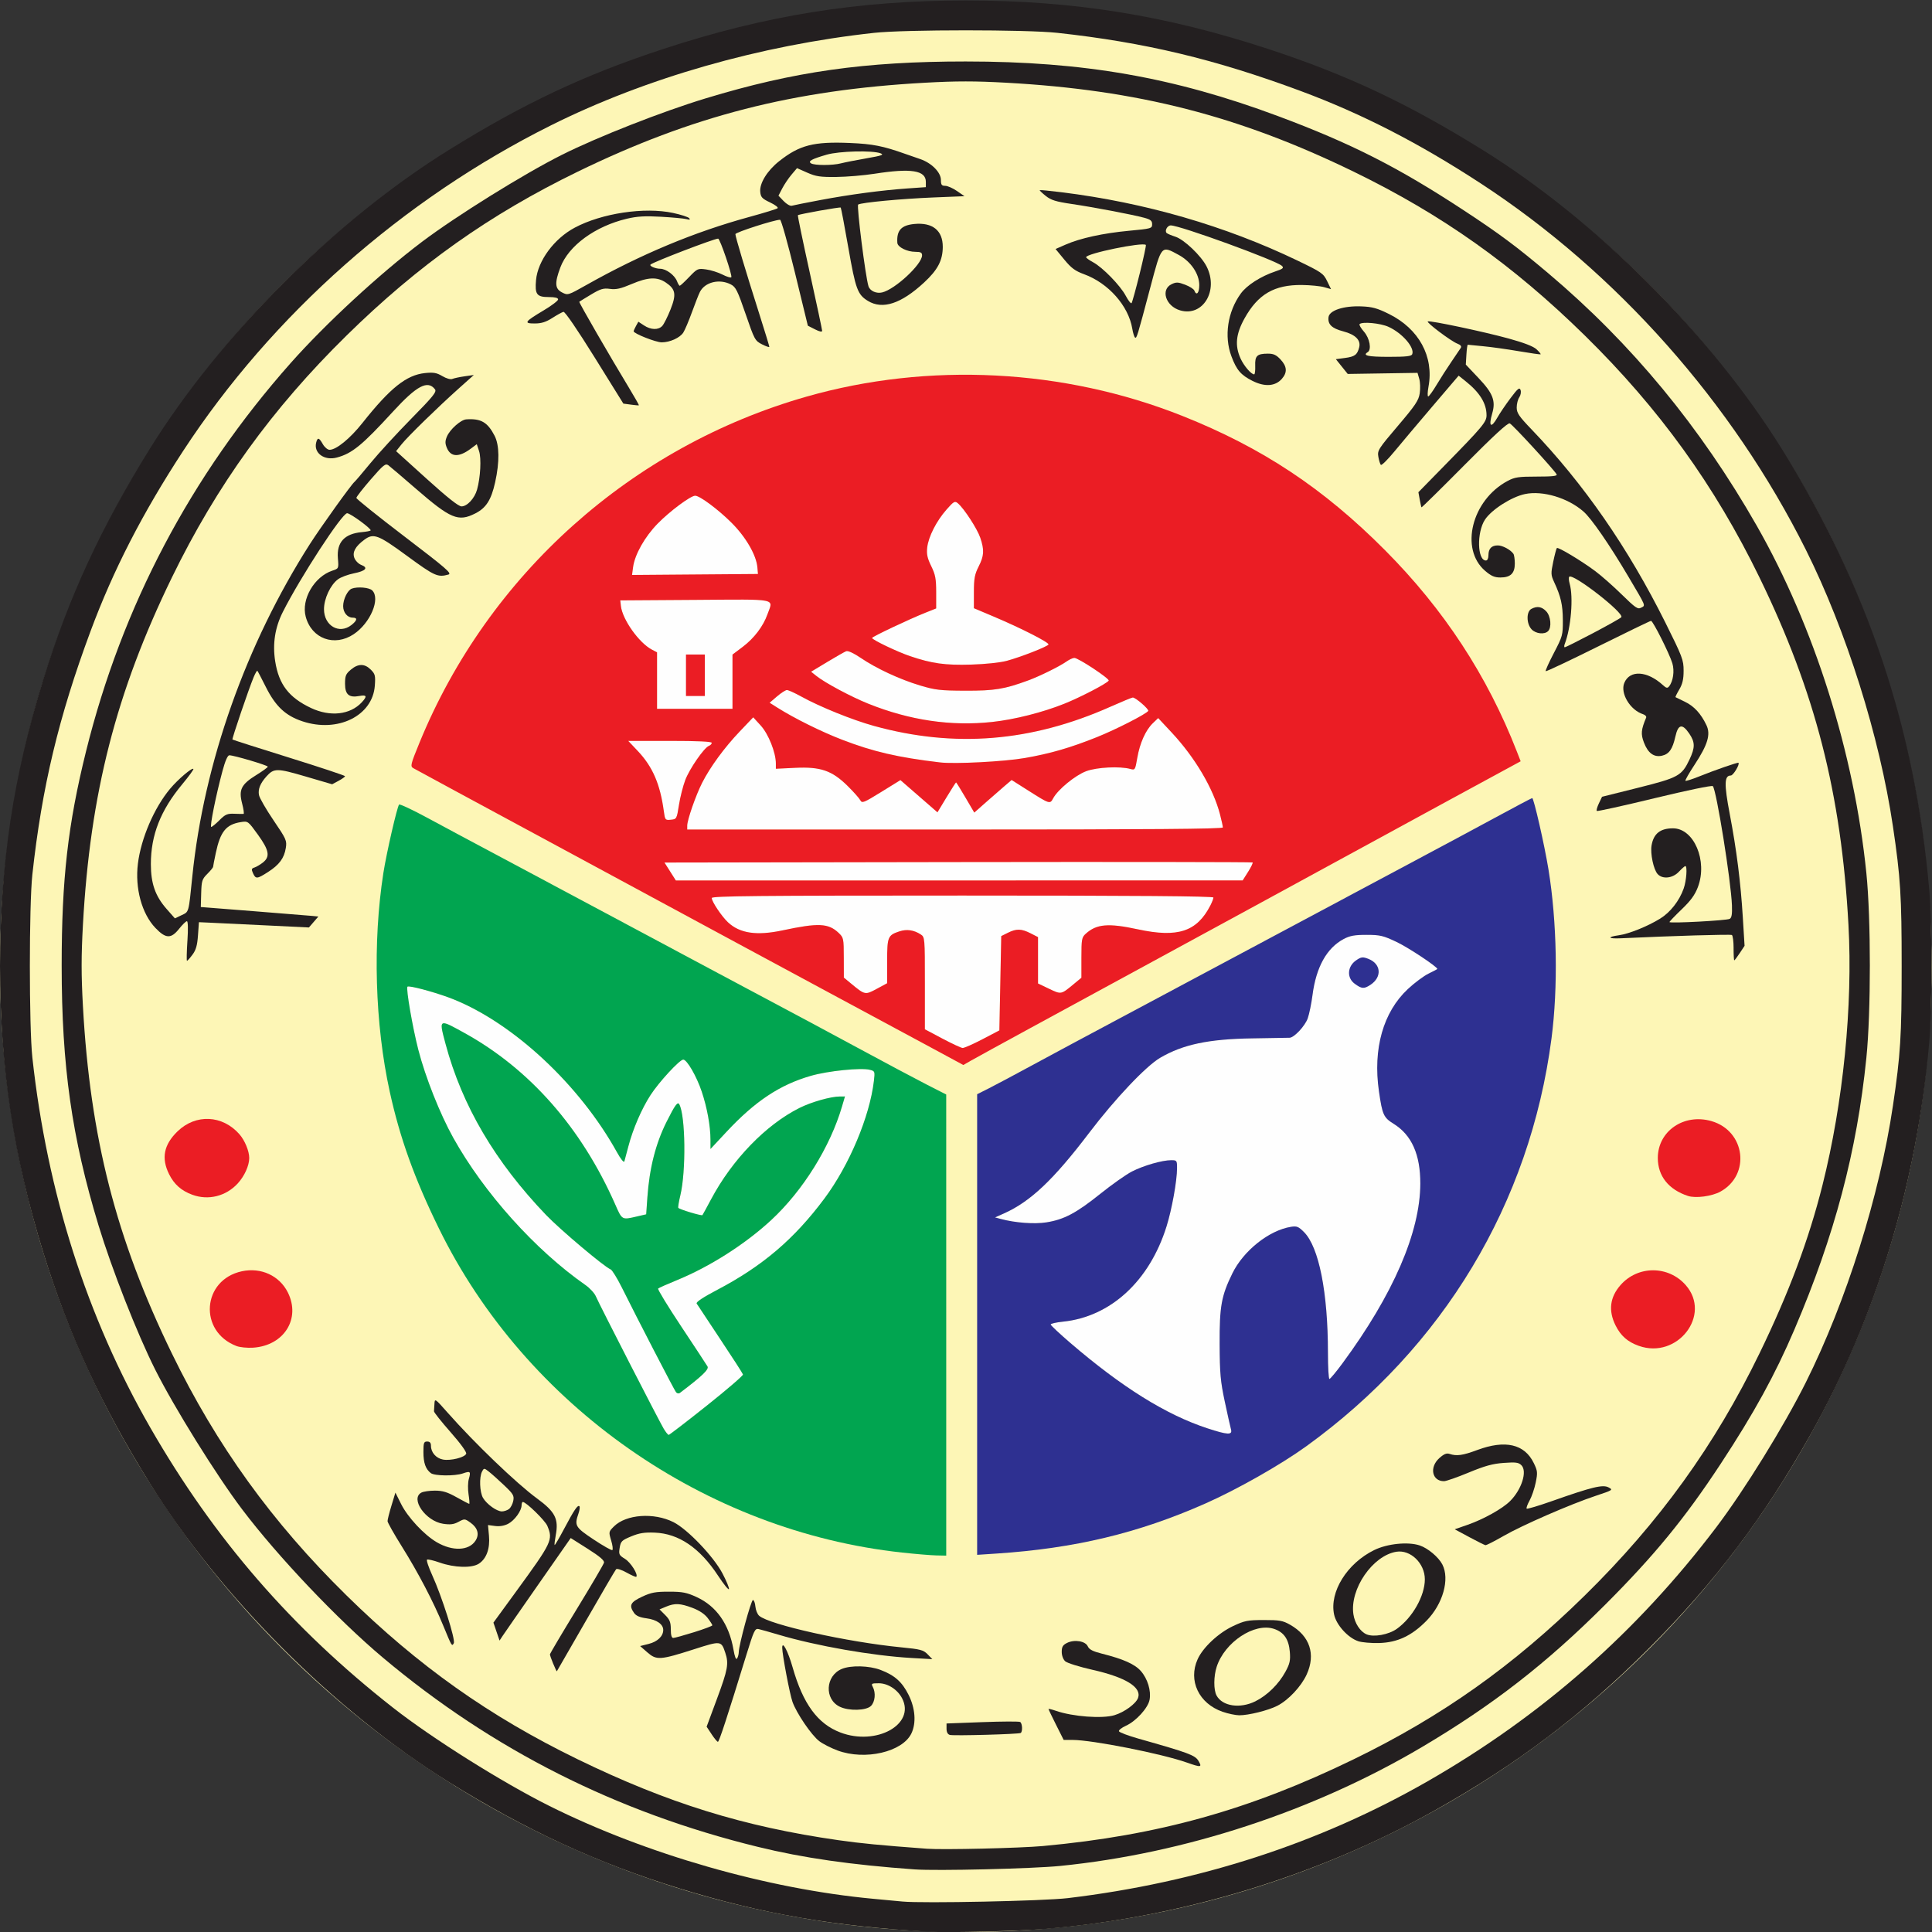 <?xml version="1.0" encoding="UTF-8" standalone="no"?> <svg xmlns:inkscape="http://www.inkscape.org/namespaces/inkscape" xmlns:sodipodi="http://sodipodi.sourceforge.net/DTD/sodipodi-0.dtd" xmlns="http://www.w3.org/2000/svg" xmlns:svg="http://www.w3.org/2000/svg" version="1.1" id="svg2" xml:space="preserve" width="350" height="350" viewBox="0 0 350 350" sodipodi:docname="Sylhet City Corporation.svg" inkscape:export-filename="Sylhet City Corp.png" inkscape:export-xdpi="96" inkscape:export-ydpi="96" inkscape:version="1.2.1 (9c6d41e410, 2022-07-14)"><rect x="0" y="0" width="350" height="350" fill="#333333" stroke="none"/><defs id="defs6"><clipPath id="clipPath27062"><g id="g27066"><path d="m 12.947,14.591 h 260 V 275.591 h -260 z" id="path27064" style="stroke-width:0.1"></path></g></clipPath><clipPath id="clipPath27068"><g id="g27072"><path d="m 12.947,14.591 h 260 V 275.591 h -260 z" id="path27070" style="stroke-width:0.1"></path></g></clipPath><clipPath id="clipPath27074"><g id="g27078"><path d="m 12.947,14.591 h 260 V 275.591 h -260 z" id="path27076" style="stroke-width:0.1"></path></g></clipPath><clipPath id="clipPath27080"><g id="g27084"><path d="m 12.947,14.591 h 260 V 275.591 h -260 z" id="path27082" style="stroke-width:0.1"></path></g></clipPath><clipPath id="clipPath27086"><g id="g27090"><path d="m 12.947,14.591 h 260 V 275.591 h -260 z" id="path27088" style="stroke-width:0.1"></path></g></clipPath><clipPath id="clipPath27092"><g id="g27096"><path d="m 12.947,14.591 h 260 V 275.591 h -260 z" id="path27094" style="stroke-width:0.1"></path></g></clipPath><clipPath id="clipPath27098"><g id="g27102"><path d="m 12.947,14.591 h 260 V 275.591 h -260 z" id="path27100" style="stroke-width:0.1"></path></g></clipPath><clipPath id="clipPath27104"><g id="g27108"><path d="m 12.947,14.591 h 260 V 275.591 h -260 z" id="path27106" style="stroke-width:0.1"></path></g></clipPath><clipPath id="clipPath27110"><g id="g27114"><path d="m 12.947,14.591 h 260 V 275.591 h -260 z" id="path27112" style="stroke-width:0.1"></path></g></clipPath><clipPath id="clipPath27116"><g id="g27120"><path d="m 12.947,14.591 h 260 V 275.591 h -260 z" id="path27118" style="stroke-width:0.1"></path></g></clipPath><clipPath id="clipPath27122"><g id="g27126"><path d="m 12.947,14.591 h 260 V 275.591 h -260 z" id="path27124" style="stroke-width:0.1"></path></g></clipPath><clipPath id="clipPath27128"><g id="g27132"><path d="m 12.947,14.591 h 260 V 275.591 h -260 z" id="path27130" style="stroke-width:0.1"></path></g></clipPath><clipPath id="clipPath27134"><g id="g27138"><path d="m 12.947,14.591 h 260 V 275.591 h -260 z" id="path27136" style="stroke-width:0.1"></path></g></clipPath><clipPath id="clipPath27140"><g id="g27144"><path d="m 12.947,14.591 h 260 V 275.591 h -260 z" id="path27142" style="stroke-width:0.1"></path></g></clipPath><clipPath id="clipPath27146"><g id="g27150"><path d="m 12.947,14.591 h 260 V 275.591 h -260 z" id="path27148" style="stroke-width:0.1"></path></g></clipPath><clipPath id="clipPath27152"><g id="g27156"><path d="m 12.947,14.591 h 260 V 275.591 h -260 z" id="path27154" style="stroke-width:0.1"></path></g></clipPath><clipPath id="clipPath27158"><g id="g27162"><path d="m 12.947,14.591 h 260 V 275.591 h -260 z" id="path27160" style="stroke-width:0.1"></path></g></clipPath><clipPath id="clipPath27164"><g id="g27168"><path d="m 12.947,14.591 h 260 V 275.591 h -260 z" id="path27166" style="stroke-width:0.1"></path></g></clipPath><clipPath id="clipPath27170"><g id="g27174"><path d="m 12.947,14.591 h 260 V 275.591 h -260 z" id="path27172" style="stroke-width:0.1"></path></g></clipPath><clipPath id="clipPath27176"><g id="g27180"><path d="m 12.947,14.591 h 260 V 275.591 h -260 z" id="path27178" style="stroke-width:0.1"></path></g></clipPath><clipPath id="clipPath27182"><g id="g27186"><path d="m 12.947,14.591 h 260 V 275.591 h -260 z" id="path27184" style="stroke-width:0.1"></path></g></clipPath><clipPath id="clipPath27188"><g id="g27192"><path d="m 12.947,14.591 h 260 V 275.591 h -260 z" id="path27190" style="stroke-width:0.1"></path></g></clipPath><clipPath id="clipPath27194"><g id="g27198"><path d="m 12.947,14.591 h 260 V 275.591 h -260 z" id="path27196" style="stroke-width:0.1"></path></g></clipPath><clipPath id="clipPath27200"><g id="g27204"><path d="m 12.947,14.591 h 260 V 275.591 h -260 z" id="path27202" style="stroke-width:0.1"></path></g></clipPath><clipPath id="clipPath27206"><g id="g27210"><path d="m 12.947,14.591 h 260 V 275.591 h -260 z" id="path27208" style="stroke-width:0.1"></path></g></clipPath><clipPath id="clipPath27212"><g id="g27216"><path d="m 12.947,14.591 h 260 V 275.591 h -260 z" id="path27214" style="stroke-width:0.1"></path></g></clipPath><clipPath id="clipPath27218"><g id="g27222"><path d="m 12.947,14.591 h 260 V 275.591 h -260 z" id="path27220" style="stroke-width:0.1"></path></g></clipPath><clipPath id="clipPath27224"><g id="g27228"><path d="m 12.947,14.591 h 260 V 275.591 h -260 z" id="path27226" style="stroke-width:0.1"></path></g></clipPath><clipPath id="clipPath27230"><g id="g27234"><path d="m 12.947,14.591 h 260 V 275.591 h -260 z" id="path27232" style="stroke-width:0.1"></path></g></clipPath><clipPath id="clipPath27236"><g id="g27240"><path d="m 12.947,14.591 h 260 V 275.591 h -260 z" id="path27238" style="stroke-width:0.1"></path></g></clipPath><clipPath id="clipPath27242"><g id="g27246"><path d="m 12.947,14.591 h 260 V 275.591 h -260 z" id="path27244" style="stroke-width:0.1"></path></g></clipPath><clipPath id="clipPath27248"><g id="g27252"><path d="m 12.947,14.591 h 260 V 275.591 h -260 z" id="path27250" style="stroke-width:0.1"></path></g></clipPath><clipPath id="clipPath27254"><g id="g27258"><path d="m 12.947,14.591 h 260 V 275.591 h -260 z" id="path27256" style="stroke-width:0.1"></path></g></clipPath><clipPath id="clipPath27260"><g id="g27264"><path d="m 12.947,14.591 h 260 V 275.591 h -260 z" id="path27262" style="stroke-width:0.1"></path></g></clipPath><clipPath id="clipPath27266"><g id="g27270"><path d="m 12.947,14.591 h 260 V 275.591 h -260 z" id="path27268" style="stroke-width:0.1"></path></g></clipPath><clipPath id="clipPath27272"><g id="g27276"><path d="m 12.947,14.591 h 260 V 275.591 h -260 z" id="path27274" style="stroke-width:0.1"></path></g></clipPath><clipPath id="clipPath27278"><g id="g27282"><path d="m 12.947,14.591 h 260 V 275.591 h -260 z" id="path27280" style="stroke-width:0.1"></path></g></clipPath><clipPath id="clipPath27284"><g id="g27288"><path d="m 12.947,14.591 h 260 V 275.591 h -260 z" id="path27286" style="stroke-width:0.1"></path></g></clipPath><clipPath id="clipPath27290"><g id="g27294"><path d="m 12.947,14.591 h 260 V 275.591 h -260 z" id="path27292" style="stroke-width:0.1"></path></g></clipPath><clipPath id="clipPath27296"><g id="g27300"><path d="m 12.947,14.591 h 260 V 275.591 h -260 z" id="path27298" style="stroke-width:0.1"></path></g></clipPath><clipPath id="clipPath27302"><g id="g27306"><path d="m 12.947,14.591 h 260 V 275.591 h -260 z" id="path27304" style="stroke-width:0.1"></path></g></clipPath><clipPath id="clipPath27308"><g id="g27312"><path d="m 12.947,14.591 h 260 V 275.591 h -260 z" id="path27310" style="stroke-width:0.1"></path></g></clipPath><clipPath id="clipPath27314"><g id="g27318"><path d="m 12.947,14.591 h 260 V 275.591 h -260 z" id="path27316" style="stroke-width:0.1"></path></g></clipPath><clipPath id="clipPath27320"><g id="g27324"><path d="m 12.947,14.591 h 260 V 275.591 h -260 z" id="path27322" style="stroke-width:0.1"></path></g></clipPath><clipPath id="clipPath27326"><g id="g27330"><path d="m 12.947,14.591 h 260 V 275.591 h -260 z" id="path27328" style="stroke-width:0.1"></path></g></clipPath><clipPath id="clipPath27332"><g id="g27336"><path d="m 12.947,14.591 h 260 V 275.591 h -260 z" id="path27334" style="stroke-width:0.1"></path></g></clipPath><clipPath id="clipPath27338"><g id="g27342"><path d="m 12.947,14.591 h 260 V 275.591 h -260 z" id="path27340" style="stroke-width:0.1"></path></g></clipPath><clipPath id="clipPath27344"><g id="g27348"><path d="m 12.947,14.591 h 260 V 275.591 h -260 z" id="path27346" style="stroke-width:0.1"></path></g></clipPath><clipPath id="clipPath27350"><g id="g27354"><path d="m 12.947,14.591 h 260 V 275.591 h -260 z" id="path27352" style="stroke-width:0.1"></path></g></clipPath><clipPath id="clipPath27356"><g id="g27360"><path d="m 12.947,14.591 h 260 V 275.591 h -260 z" id="path27358" style="stroke-width:0.1"></path></g></clipPath><clipPath id="clipPath27362"><g id="g27366"><path d="m 12.947,14.591 h 260 V 275.591 h -260 z" id="path27364" style="stroke-width:0.1"></path></g></clipPath><clipPath id="clipPath27368"><g id="g27372"><path d="m 12.947,14.591 h 260 V 275.591 h -260 z" id="path27370" style="stroke-width:0.1"></path></g></clipPath><clipPath id="clipPath27374"><g id="g27378"><path d="m 12.947,14.591 h 260 V 275.591 h -260 z" id="path27376" style="stroke-width:0.1"></path></g></clipPath><clipPath id="clipPath27380"><g id="g27384"><path d="m 12.947,14.591 h 260 V 275.591 h -260 z" id="path27382" style="stroke-width:0.1"></path></g></clipPath><clipPath id="clipPath27386"><g id="g27390"><path d="m 12.947,14.591 h 260 V 275.591 h -260 z" id="path27388" style="stroke-width:0.1"></path></g></clipPath><clipPath id="clipPath27392"><g id="g27396"><path d="m 12.947,14.591 h 260 V 275.591 h -260 z" id="path27394" style="stroke-width:0.1"></path></g></clipPath><clipPath id="clipPath27398"><g id="g27402"><path d="m 12.947,14.591 h 260 V 275.591 h -260 z" id="path27400" style="stroke-width:0.1"></path></g></clipPath><clipPath id="clipPath27404"><g id="g27408"><path d="m 12.947,14.591 h 260 V 275.591 h -260 z" id="path27406" style="stroke-width:0.1"></path></g></clipPath><clipPath id="clipPath27410"><g id="g27414"><path d="m 12.947,14.591 h 260 V 275.591 h -260 z" id="path27412" style="stroke-width:0.1"></path></g></clipPath><clipPath id="clipPath27416"><g id="g27420"><path d="m 12.947,14.591 h 260 V 275.591 h -260 z" id="path27418" style="stroke-width:0.1"></path></g></clipPath><clipPath id="clipPath27422"><g id="g27426"><path d="m 12.947,14.591 h 260 V 275.591 h -260 z" id="path27424" style="stroke-width:0.1"></path></g></clipPath><clipPath id="clipPath27428"><g id="g27432"><path d="m 12.947,14.591 h 260 V 275.591 h -260 z" id="path27430" style="stroke-width:0.1"></path></g></clipPath><clipPath id="clipPath27434"><g id="g27438"><path d="m 12.947,14.591 h 260 V 275.591 h -260 z" id="path27436" style="stroke-width:0.1"></path></g></clipPath><clipPath id="clipPath27440"><g id="g27444"><path d="m 12.947,14.591 h 260 V 275.591 h -260 z" id="path27442" style="stroke-width:0.1"></path></g></clipPath><clipPath id="clipPath27446"><g id="g27450"><path d="m 12.947,14.591 h 260 V 275.591 h -260 z" id="path27448" style="stroke-width:0.1"></path></g></clipPath><clipPath id="clipPath27452"><g id="g27456"><path d="m 12.947,14.591 h 260 V 275.591 h -260 z" id="path27454" style="stroke-width:0.1"></path></g></clipPath><clipPath id="clipPath27458"><g id="g27462"><path d="m 12.947,14.591 h 260 V 275.591 h -260 z" id="path27460" style="stroke-width:0.1"></path></g></clipPath><clipPath id="clipPath27464"><g id="g27468"><path d="m 12.947,14.591 h 260 V 275.591 h -260 z" id="path27466" style="stroke-width:0.1"></path></g></clipPath><clipPath id="clipPath27470"><g id="g27474"><path d="m 12.947,14.591 h 260 V 275.591 h -260 z" id="path27472" style="stroke-width:0.1"></path></g></clipPath><clipPath id="clipPath27476"><g id="g27480"><path d="m 12.947,14.591 h 260 V 275.591 h -260 z" id="path27478" style="stroke-width:0.1"></path></g></clipPath><clipPath id="clipPath27482"><g id="g27486"><path d="m 12.947,14.591 h 260 V 275.591 h -260 z" id="path27484" style="stroke-width:0.1"></path></g></clipPath><clipPath id="clipPath27488"><g id="g27492"><path d="m 12.947,14.591 h 260 V 275.591 h -260 z" id="path27490" style="stroke-width:0.1"></path></g></clipPath><clipPath id="clipPath27494"><g id="g27498"><path d="m 12.947,14.591 h 260 V 275.591 h -260 z" id="path27496" style="stroke-width:0.1"></path></g></clipPath><clipPath id="clipPath27500"><g id="g27504"><path d="m 12.947,14.591 h 260 V 275.591 h -260 z" id="path27502" style="stroke-width:0.1"></path></g></clipPath><clipPath id="clipPath27506"><g id="g27510"><path d="m 12.947,14.591 h 260 V 275.591 h -260 z" id="path27508" style="stroke-width:0.1"></path></g></clipPath><clipPath id="clipPath27512"><g id="g27516"><path d="m 12.947,14.591 h 260 V 275.591 h -260 z" id="path27514" style="stroke-width:0.1"></path></g></clipPath><clipPath id="clipPath27518"><g id="g27522"><path d="m 12.947,14.591 h 260 V 275.591 h -260 z" id="path27520" style="stroke-width:0.1"></path></g></clipPath><clipPath id="clipPath27524"><g id="g27528"><path d="m 12.947,14.591 h 260 V 275.591 h -260 z" id="path27526" style="stroke-width:0.1"></path></g></clipPath></defs><g id="g8" inkscape:groupmode="layer" inkscape:label="ink_ext_XXXXXX" transform="matrix(1.333,0,0,-1.333,0,348.333)"><ellipse style="fill:#fdf6b6;fill-opacity:1;fill-rule:evenodd;stroke:none;stroke-width:1.946;stroke-linecap:round;stroke-linejoin:round;stroke-miterlimit:5.3;paint-order:stroke fill markers" id="path28551" cx="131.25" cy="-129.951" transform="scale(1,-1)" rx="131.25" ry="131.201"></ellipse><path style="fill:#eb1d24;stroke-width:0.255" d="m 229.402,98.783 c -2.636,0.863 -4.099,2.704 -4.099,5.157 0,3.66 3.555,6.098 7.304,5.008 4.591,-1.335 5.341,-7.289 1.207,-9.575 -1.158,-0.64 -3.36,-0.935 -4.412,-0.59 z" id="path5167"></path><path style="fill:#eb1d24;stroke-width:0.255" d="m 26.138,98.943 c -1.497,0.55 -2.466,1.407 -3.156,2.791 -1.085,2.178 -0.725,4.011 1.144,5.824 2.475,2.401 6.11,2.232 8.414,-0.392 0.731,-0.833 1.332,-2.288 1.332,-3.225 0,-1.035 -0.649,-2.469 -1.569,-3.467 -1.601,-1.736 -3.99,-2.33 -6.165,-1.53 z" id="path5165"></path><path style="fill:#eb1d24;stroke-width:0.255" d="m 222.712,78.411 c -1.515,0.541 -2.449,1.364 -3.152,2.774 -0.999,2.005 -0.775,3.831 0.672,5.48 2.356,2.684 6.507,2.682 8.865,-0.003 3.562,-4.057 -1.135,-10.126 -6.385,-8.25 z" id="path5163"></path><path style="fill:#eb1d24;stroke-width:0.255" d="m 32.143,78.384 c -5.192,1.98 -4.689,8.999 0.729,10.161 2.603,0.558 5.112,-0.598 6.248,-2.879 1.779,-3.569 -0.516,-7.223 -4.714,-7.505 -0.785,-0.053 -1.804,0.048 -2.264,0.223 z" id="path1133"></path><path style="fill:#231f20;stroke-width:0.255" d="M 126.375,-1.219 C 113.445,-0.505 103.48,1.22 92.276,4.687 81.151,8.129 71.574,12.549 60.991,19.125 45.493,28.756 29.96,44.285 20.328,59.78 13.75,70.36 9.329,79.936 5.886,91.058 1.808,104.236 3.7292942e-6,116.202 3.7292942e-6,130.026 c 0,13.824 1.808,25.79 5.886,38.968 3.443,11.123 7.864,20.698 14.441,31.278 9.633,15.495 25.165,31.024 40.663,40.655 10.163,6.315 18.374,10.187 29.062,13.702 13.979,4.598 26.569,6.621 41.199,6.621 14.629,0 27.22,-2.023 41.199,-6.621 10.688,-3.515 18.899,-7.387 29.062,-13.702 15.498,-9.631 31.031,-25.16 40.663,-40.655 11.66,-18.755 18.109,-38.042 20.014,-59.852 0.404,-4.623 0.404,-16.164 0,-20.788 -1.673,-19.148 -7.181,-37.34 -16.143,-53.308 -6.29,-11.208 -13.006,-20.085 -21.998,-29.075 C 215.057,28.258 206.178,21.543 194.967,15.255 179.1,6.354 160.36,0.668 141.905,-0.846 138.437,-1.13 128.914,-1.359 126.375,-1.219 Z m 18.738,4.571 c 17.789,2.126 34.239,7.468 48.9,15.876 15.515,8.899 28.438,20.271 39.238,34.529 3.83,5.057 9.197,13.739 12.166,19.68 5.503,11.014 10.028,25.386 11.839,37.597 1.033,6.968 1.187,9.436 1.187,18.991 0,9.555 -0.154,12.023 -1.187,18.991 -1.81,12.211 -6.336,26.583 -11.839,37.597 -9.978,19.97 -25.722,37.715 -44.145,49.752 -8.438,5.514 -16.197,9.497 -24.518,12.587 -11.627,4.319 -21.176,6.601 -33.052,7.899 -4.161,0.455 -20.738,0.455 -24.899,0 C 103.312,255.159 87.771,250.713 74.908,244.295 54.709,234.218 36.981,218.528 24.89,200.031 19.375,191.594 15.39,183.837 12.299,175.518 7.98,163.894 5.697,154.347 4.399,142.473 c -0.455,-4.16 -0.455,-20.734 0,-24.894 C 6.404,99.247 11.817,82.267 20.436,67.278 29.126,52.166 39.667,40.008 53.442,29.211 58.74,25.058 68.254,19.081 74.652,15.886 87.761,9.339 104.295,4.597 118.674,3.262 c 1.624,-0.151 3.414,-0.318 3.979,-0.373 2.773,-0.266 19.192,0.073 22.46,0.463 z" id="path1125-1"></path><path style="fill:#231f20;stroke-width:0.255" d="m 124.322,7.256 c -8.694,0.625 -15.164,1.555 -21.334,3.066 -19.231,4.711 -36.037,13.191 -50.932,25.699 -6.141,5.157 -14.31,13.763 -19.161,20.184 -3.505,4.64 -9.235,13.855 -11.819,19.007 -2.438,4.861 -5.875,13.608 -7.68,19.548 -3.639,11.976 -5.014,21.665 -5.014,35.342 0,11.727 0.844,19.147 3.308,29.092 4.891,19.736 14.229,37.458 27.815,52.784 4.724,5.33 12.075,12.116 17.839,16.47 4.64,3.505 13.855,9.235 19.007,11.819 4.863,2.439 13.612,5.876 19.548,7.679 12.03,3.654 21.619,5.015 35.342,5.015 16.011,0 28.259,-2.139 42.39,-7.403 9.977,-3.717 16.385,-6.968 25.357,-12.864 4.823,-3.169 7.137,-4.894 11.438,-8.525 11.31,-9.548 20.68,-20.897 28.329,-34.311 7.814,-13.703 13.243,-30.91 14.891,-47.199 0.63,-6.222 0.63,-18.891 0,-25.114 -1.285,-12.693 -4.31,-24.118 -9.773,-36.902 C 241.238,74.476 238.397,69.3 233.833,62.355 228.985,54.978 224.828,49.91 218.13,43.212 210.16,35.242 202.882,29.588 193.256,23.888 178.548,15.179 161.002,9.416 144.054,7.726 140.273,7.35 127.316,7.04 124.322,7.256 Z m 17.426,3.178 c 15.641,1.438 28.104,4.917 42.22,11.787 12.011,5.845 21.652,12.678 31.416,22.268 10.115,9.935 17.679,20.416 23.732,32.886 4.014,8.269 6.693,15.424 8.565,22.873 2.818,11.215 4.135,24.405 3.531,35.377 -0.984,17.878 -4.501,31.611 -12.089,47.205 -6.085,12.505 -13.631,22.96 -23.738,32.886 -9.764,9.59 -19.406,16.424 -31.416,22.268 -15.594,7.588 -29.327,11.105 -47.205,12.089 -4.26,0.235 -6.785,0.235 -11.045,0 C 107.841,249.089 94.108,245.572 78.514,237.984 66.503,232.139 56.861,225.305 47.097,215.715 36.99,205.789 29.444,195.335 23.359,182.829 15.771,167.235 12.254,153.502 11.27,135.624 c -0.234,-4.26 -0.234,-6.785 0,-11.045 0.984,-17.878 4.501,-31.611 12.089,-47.205 6.085,-12.505 13.631,-22.96 23.738,-32.886 9.764,-9.59 19.406,-16.424 31.416,-22.268 12.229,-5.95 22.559,-9.155 35.43,-10.992 3.093,-0.441 5.564,-0.68 12.044,-1.164 2.172,-0.162 12.649,0.084 15.76,0.369 z" id="path7117-7"></path><path style="fill:#231f20;stroke-width:0.255" d="m 170.225,209.546 c -1.594,0.805 -2.171,1.478 -2.873,3.355 -1.016,2.716 -0.518,6.044 1.276,8.52 0.818,1.13 2.718,2.346 4.698,3.008 1.03,0.344 1.184,0.473 0.897,0.748 -0.768,0.737 -13.855,5.504 -15.11,5.504 -0.472,0 -0.873,-0.748 -0.556,-1.037 0.11,-0.1 0.639,-0.323 1.175,-0.494 1.188,-0.38 3.501,-2.582 4.246,-4.042 1.676,-3.286 -0.5,-6.889 -3.605,-5.97 -1.955,0.579 -2.677,2.827 -1.143,3.559 0.629,0.3 0.881,0.289 1.835,-0.075 0.609,-0.232 1.171,-0.59 1.249,-0.794 0.29,-0.756 0.671,-0.338 0.671,0.737 0,1.53 -1.137,3.204 -2.785,4.101 -2.403,1.308 -2.325,1.397 -3.857,-4.377 -1.803,-6.794 -1.861,-6.985 -2.086,-6.845 -0.108,0.067 -0.277,0.611 -0.377,1.209 -0.518,3.11 -3.251,6.193 -6.561,7.399 -1.201,0.438 -1.726,0.827 -2.679,1.984 l -1.185,1.439 1.353,0.593 c 2.007,0.88 5.1,1.555 8.631,1.886 3.023,0.283 3.139,0.316 3.139,0.885 0,0.479 -0.207,0.647 -1.088,0.885 -1.612,0.434 -6.869,1.433 -9.863,1.874 -2.136,0.315 -2.788,0.518 -3.512,1.096 -0.489,0.39 -0.857,0.742 -0.817,0.782 0.04,0.04 1.389,-0.091 2.999,-0.291 11.32,-1.406 22.236,-4.569 32.038,-9.283 3.272,-1.574 3.517,-1.743 4.021,-2.779 l 0.536,-1.103 -0.946,0.27 c -0.52,0.148 -1.868,0.28 -2.996,0.294 -3.763,0.045 -5.989,-1.25 -7.817,-4.545 -1.178,-2.123 -1.332,-3.694 -0.535,-5.449 0.455,-1.001 1.442,-2.151 1.846,-2.151 0.104,0 0.168,0.523 0.144,1.163 -0.052,1.354 0.251,1.647 1.711,1.652 0.776,0.003 1.145,-0.166 1.73,-0.792 0.892,-0.955 0.944,-1.769 0.167,-2.645 -0.892,-1.006 -2.318,-1.102 -3.971,-0.268 z m -15.339,14.569 c 0.518,2.097 0.896,3.859 0.84,3.915 -0.418,0.418 -8.118,-1.168 -8.118,-1.672 0,-0.095 0.423,-0.401 0.94,-0.679 1.311,-0.706 3.702,-3.161 4.448,-4.567 0.343,-0.647 0.697,-1.094 0.786,-0.993 0.089,0.101 0.585,1.9 1.104,3.997 z" id="path7143-1"></path><path style="fill:#231f20;stroke-width:0.255" d="m 85.732,206.327 -1.015,0.136 -3.903,6.278 c -2.339,3.762 -4.038,6.245 -4.239,6.196 -0.185,-0.045 -0.865,-0.42 -1.511,-0.833 -0.88,-0.561 -1.484,-0.75 -2.402,-0.75 -1.535,0 -1.377,0.226 1.25,1.794 1.063,0.634 1.935,1.297 1.938,1.474 0.003,0.213 -0.412,0.32 -1.244,0.32 -1.664,0 -1.934,0.356 -1.757,2.311 0.238,2.619 2.461,5.63 5.259,7.121 3.683,1.963 9.476,2.831 13.363,2.001 1.048,-0.223 2.028,-0.539 2.178,-0.702 0.202,-0.219 0.108,-0.254 -0.368,-0.134 -0.352,0.088 -1.909,0.232 -3.46,0.319 -2.166,0.122 -3.233,0.061 -4.606,-0.264 -4.333,-1.023 -7.957,-3.675 -9.063,-6.629 -0.792,-2.118 -0.739,-2.891 0.233,-3.394 0.779,-0.403 0.816,-0.392 3.267,0.99 7.445,4.196 14.695,7.225 22.212,9.279 1.973,0.539 3.691,1.068 3.816,1.176 0.126,0.107 -0.335,0.462 -1.025,0.788 -1.083,0.513 -1.265,0.708 -1.335,1.437 -0.112,1.167 0.95,2.888 2.576,4.173 2.765,2.186 4.682,2.678 9.617,2.469 3.091,-0.131 4.493,-0.407 7.493,-1.474 0.493,-0.176 1.416,-0.496 2.05,-0.711 1.549,-0.527 2.819,-1.808 2.819,-2.843 0,-0.655 0.102,-0.794 0.581,-0.794 0.32,0 1.04,-0.317 1.602,-0.705 l 1.02,-0.705 -4.228,-0.172 c -4.375,-0.178 -9.773,-0.687 -10.221,-0.963 -0.229,-0.142 0.99,-9.799 1.401,-11.102 0.202,-0.64 1.066,-1.031 1.861,-0.842 1.76,0.421 5.422,3.825 5.422,5.04 0,0.378 -0.192,0.479 -0.91,0.479 -1.134,0 -2.412,0.638 -2.451,1.224 -0.112,1.683 0.524,2.388 2.312,2.56 2.475,0.238 3.872,-0.888 3.863,-3.114 -0.007,-1.837 -0.684,-3.126 -2.54,-4.843 -3.121,-2.888 -5.639,-3.713 -7.627,-2.502 -1.411,0.861 -1.678,1.583 -2.668,7.242 -0.515,2.942 -0.98,5.394 -1.034,5.448 -0.099,0.098 -5.651,-0.891 -5.821,-1.038 -0.051,-0.043 0.67,-3.53 1.602,-7.748 0.931,-4.218 1.693,-7.802 1.693,-7.964 0,-0.187 -0.355,-0.114 -0.971,0.2 l -0.971,0.495 -1.751,7.198 c -0.963,3.959 -1.873,7.198 -2.023,7.198 -0.768,0 -6.071,-1.706 -6.072,-1.954 -0.001,-0.352 1.355,-4.88 3.221,-10.755 0.765,-2.409 1.391,-4.458 1.391,-4.554 0,-0.096 -0.445,0.053 -0.99,0.331 -0.955,0.487 -1.032,0.629 -2.235,4.128 -1.099,3.196 -1.336,3.67 -2.012,4.02 -1.545,0.799 -3.512,0.32 -4.197,-1.021 -0.162,-0.316 -0.649,-1.555 -1.083,-2.753 -0.434,-1.198 -0.964,-2.447 -1.178,-2.776 -0.465,-0.714 -1.817,-1.324 -2.936,-1.324 -0.795,0 -3.829,1.201 -3.811,1.508 0.007,0.086 0.151,0.413 0.326,0.726 l 0.316,0.569 0.764,-0.503 c 0.947,-0.625 1.967,-0.648 2.496,-0.058 0.221,0.247 0.718,1.24 1.104,2.208 0.826,2.071 0.705,2.776 -0.635,3.678 -1.185,0.798 -2.417,0.742 -4.66,-0.212 -1.465,-0.624 -2.101,-0.765 -2.926,-0.652 -0.896,0.123 -1.282,0.007 -2.575,-0.768 -0.837,-0.502 -1.555,-0.944 -1.597,-0.983 -0.079,-0.073 4.191,-7.467 6.717,-11.629 0.801,-1.32 1.422,-2.419 1.38,-2.443 -0.042,-0.024 -0.533,0.017 -1.091,0.094 z m 7.929,17.342 c 1.105,1.153 1.175,1.184 2.303,1.03 0.64,-0.088 1.635,-0.4 2.212,-0.695 0.577,-0.294 1.121,-0.464 1.208,-0.376 0.189,0.189 -1.533,5.258 -1.787,5.258 -0.537,0 -8.695,-3.127 -9.178,-3.518 -0.232,-0.188 0.639,-0.575 1.303,-0.578 0.809,-0.007 1.973,-0.87 2.29,-1.703 0.127,-0.334 0.293,-0.607 0.37,-0.607 0.076,0 0.652,0.535 1.278,1.189 z m 17.815,10.457 c 4.026,0.758 8.338,1.332 11.859,1.58 l 2.491,0.175 v 0.716 c 0,1.568 -1.994,1.884 -6.985,1.104 -1.444,-0.225 -3.778,-0.422 -5.188,-0.436 -2.182,-0.024 -2.769,0.065 -3.949,0.587 l -1.386,0.613 -0.747,-0.882 c -0.411,-0.485 -0.978,-1.327 -1.261,-1.872 l -0.513,-0.99 0.71,-0.741 c 0.393,-0.41 0.888,-0.689 1.109,-0.623 0.219,0.065 1.956,0.411 3.859,0.769 z m 2.819,4.991 c 0.493,0.129 2.044,0.434 3.447,0.679 2.129,0.371 2.446,0.484 1.922,0.686 -1.085,0.417 -5.633,0.301 -7.307,-0.185 -2.07,-0.601 -2.593,-0.892 -2.132,-1.183 0.466,-0.295 2.934,-0.293 4.071,0.003 z" id="path7141-9"></path><path style="fill:#231f20;stroke-width:0.255" d="m 25.471,133.429 c 0.107,1.646 0.08,2.691 -0.069,2.691 -0.134,0 -0.608,-0.461 -1.055,-1.025 -1.1,-1.389 -1.811,-1.366 -3.22,0.104 -1.856,1.936 -2.8,5.402 -2.384,8.749 0.426,3.435 2.211,7.586 4.37,10.166 1.078,1.287 2.972,2.904 3.171,2.705 0.066,-0.066 -0.617,-1.006 -1.518,-2.089 -2.941,-3.537 -4.263,-6.901 -4.263,-10.844 0,-2.641 0.599,-4.35 2.14,-6.101 l 1.126,-1.279 0.912,0.435 c 1.014,0.484 0.941,0.217 1.463,5.329 1.572,15.371 7.289,31.519 15.969,45.102 1.483,2.32 5.691,8.186 6.067,8.457 0.098,0.07 1.079,1.224 2.18,2.563 1.101,1.339 3.59,4.049 5.532,6.022 2.969,3.017 3.482,3.651 3.226,3.988 -0.982,1.293 -2.473,0.508 -5.68,-2.992 -4.228,-4.613 -5.57,-5.713 -7.656,-6.274 -1.711,-0.461 -3.184,0.614 -2.809,2.049 0.19,0.726 0.385,0.676 0.902,-0.232 0.241,-0.424 0.651,-0.767 0.917,-0.767 0.914,0 2.788,1.532 4.471,3.656 3.769,4.755 5.974,6.513 8.499,6.774 1.156,0.119 1.575,0.045 2.355,-0.415 0.558,-0.329 1.119,-0.487 1.361,-0.382 0.227,0.098 0.976,0.258 1.665,0.356 l 1.254,0.178 -2.023,-1.808 c -2.899,-2.592 -6.943,-6.539 -7.804,-7.618 l -0.738,-0.924 4.148,-3.753 c 2.843,-2.572 4.336,-3.753 4.745,-3.753 0.766,0 1.776,1.091 2.109,2.277 0.465,1.66 0.599,4.249 0.272,5.241 l -0.309,0.935 -0.814,-0.609 c -1.602,-1.199 -2.725,-1.162 -3.252,0.109 -0.25,0.603 -0.249,0.92 0.003,1.53 0.402,0.971 1.889,2.293 2.635,2.344 1.992,0.135 2.886,-0.38 3.842,-2.217 0.667,-1.281 0.696,-3.571 0.081,-6.336 -0.536,-2.408 -1.225,-3.486 -2.707,-4.235 -2.312,-1.168 -3.335,-0.74 -8.103,3.395 -1.788,1.55 -3.45,2.967 -3.695,3.149 -0.393,0.292 -0.67,0.07 -2.4,-1.921 -1.075,-1.238 -1.955,-2.368 -1.955,-2.511 0,-0.143 2.948,-2.507 6.551,-5.254 5.667,-4.32 6.471,-5.016 5.958,-5.161 -1.444,-0.406 -1.873,-0.213 -5.59,2.513 -3.982,2.921 -4.591,3.15 -5.86,2.202 -1.203,-0.898 -1.627,-1.679 -1.333,-2.453 0.145,-0.382 0.564,-0.809 0.93,-0.949 1.011,-0.384 0.628,-0.824 -1,-1.149 -0.806,-0.161 -1.778,-0.526 -2.161,-0.812 -1.025,-0.765 -1.895,-2.628 -1.895,-4.057 0,-2.254 2.074,-3.455 3.724,-2.158 0.798,0.628 0.866,1.006 0.181,1.006 -0.723,0 -1.3,0.696 -1.3,1.569 0,0.931 0.602,2.156 1.165,2.372 0.784,0.301 2.384,0.161 2.789,-0.243 1.135,-1.135 -0.259,-4.433 -2.511,-5.94 -2.627,-1.758 -5.732,-0.627 -6.533,2.379 -0.629,2.357 1.161,5.438 3.631,6.253 0.858,0.283 0.86,0.286 0.744,1.685 -0.18,2.17 0.895,3.336 3.272,3.55 0.576,0.052 1.105,0.151 1.174,0.221 0.185,0.185 -2.7,2.312 -3.183,2.347 -0.666,0.049 -6.349,-8.671 -8.746,-13.419 -1.067,-2.114 -1.41,-4.315 -1.042,-6.688 0.489,-3.155 1.864,-4.948 4.883,-6.37 2.597,-1.223 5.307,-0.919 6.882,0.772 0.771,0.827 0.687,1.055 -0.32,0.866 -1.413,-0.265 -1.949,0.192 -1.949,1.664 0,1.081 0.107,1.339 0.788,1.913 0.999,0.841 1.875,0.842 2.712,0.003 0.592,-0.592 0.647,-0.811 0.548,-2.18 -0.297,-4.103 -5.042,-6.438 -9.839,-4.842 -2.311,0.769 -3.657,2.036 -4.987,4.694 -0.571,1.14 -1.082,2.118 -1.137,2.173 -0.055,0.055 -0.283,-0.337 -0.506,-0.871 -0.667,-1.596 -2.973,-8.378 -2.881,-8.471 0.047,-0.047 3.509,-1.153 7.693,-2.456 4.184,-1.304 7.608,-2.441 7.608,-2.527 0,-0.086 -0.394,-0.369 -0.875,-0.628 l -0.875,-0.471 -3.62,1.061 c -3.878,1.137 -4.287,1.139 -5.297,0.021 -0.861,-0.954 -1.184,-1.761 -1.026,-2.555 0.081,-0.404 0.972,-1.949 1.98,-3.432 1.735,-2.554 1.824,-2.753 1.664,-3.755 -0.221,-1.382 -0.887,-2.283 -2.413,-3.262 -1.498,-0.961 -1.675,-0.976 -2.042,-0.17 -0.243,0.533 -0.214,0.65 0.194,0.779 0.264,0.084 0.777,0.387 1.142,0.673 1.017,0.8 0.862,1.667 -0.679,3.8 -1.335,1.848 -1.345,1.855 -2.324,1.698 -1.996,-0.319 -2.777,-1.286 -3.395,-4.204 -0.199,-0.939 -0.364,-1.785 -0.366,-1.88 -0.003,-0.095 -0.356,-0.524 -0.785,-0.953 -0.713,-0.713 -0.785,-0.943 -0.833,-2.642 l -0.052,-1.861 7.175,-0.565 c 3.946,-0.311 7.541,-0.601 7.989,-0.646 l 0.813,-0.081 -0.642,-0.744 -0.642,-0.744 -6.193,0.302 c -3.406,0.166 -6.77,0.328 -7.475,0.359 l -1.281,0.057 -0.128,-1.794 c -0.098,-1.37 -0.276,-1.99 -0.753,-2.627 -0.344,-0.458 -0.678,-0.833 -0.742,-0.833 -0.065,0 -0.04,1.211 0.056,2.691 z m 4.355,16.421 c 0.789,0.789 1.069,0.911 2.012,0.873 0.602,-0.024 1.171,-0.034 1.263,-0.021 0.092,0.014 0.003,0.657 -0.2,1.431 -0.485,1.858 -0.116,2.589 1.952,3.865 0.847,0.523 1.54,1.028 1.54,1.124 0,0.183 -4.608,1.548 -5.224,1.548 -0.231,0 -0.56,-0.747 -0.928,-2.114 -0.886,-3.283 -1.759,-7.624 -1.534,-7.624 0.112,0 0.616,0.412 1.12,0.917 z" id="path7135-8"></path><g id="g80461" transform="matrix(1.006,0,0,1.006,-228.379,-167.516)" style="stroke-width:0.994"><path style="fill:#231f20;stroke-width:0.253" d="m 461.214,298.177 c 0,0.903 -0.104,1.705 -0.23,1.783 -0.189,0.117 -8.062,-0.115 -14.976,-0.442 -1.769,-0.084 -1.947,0.178 -0.279,0.411 1.357,0.189 3.865,1.201 5.552,2.239 1.385,0.852 2.602,2.407 3.192,4.079 0.369,1.045 0.512,3.028 0.219,3.028 -0.084,0 -0.474,-0.344 -0.867,-0.764 -0.839,-0.898 -2.212,-1.048 -2.876,-0.314 -0.552,0.61 -1.007,2.768 -0.816,3.872 0.275,1.588 1.172,2.303 2.892,2.303 2.836,0 4.703,-4.394 3.369,-7.926 -0.402,-1.066 -0.96,-1.833 -2.191,-3.015 -0.908,-0.872 -1.651,-1.646 -1.651,-1.721 0,-0.205 7.718,0.205 8.135,0.432 0.267,0.146 0.348,0.63 0.304,1.819 -0.121,3.278 -2.098,15.607 -2.583,16.113 -0.122,0.128 -3.511,-0.575 -7.878,-1.634 -4.214,-1.022 -7.724,-1.796 -7.8,-1.721 -0.075,0.075 0.054,0.538 0.287,1.027 l 0.424,0.889 4.874,1.218 c 5.445,1.361 5.898,1.61 6.942,3.818 0.769,1.627 0.761,2.33 -0.039,3.508 -0.94,1.383 -1.496,1.262 -1.869,-0.405 -0.385,-1.718 -0.851,-2.381 -1.827,-2.595 -1.072,-0.235 -1.878,0.358 -2.422,1.784 -0.438,1.148 -0.387,1.728 0.298,3.357 0.069,0.163 -0.118,0.374 -0.415,0.468 -1.746,0.554 -3.113,2.833 -2.535,4.228 0.741,1.789 3.101,1.648 5.238,-0.315 0.426,-0.392 0.589,-0.425 0.802,-0.164 0.561,0.688 0.763,2.094 0.451,3.134 -0.386,1.284 -2.619,5.728 -2.879,5.728 -0.107,0 -3.326,-1.557 -7.154,-3.459 -3.828,-1.903 -7.012,-3.407 -7.077,-3.342 -0.065,0.065 0.433,1.172 1.105,2.461 1.175,2.252 1.223,2.425 1.212,4.425 -0.01,2.075 -0.266,3.192 -1.177,5.155 -0.445,0.959 -0.454,1.163 -0.12,2.753 0.198,0.945 0.417,1.775 0.488,1.845 0.169,0.168 3.317,-1.726 5.193,-3.124 0.818,-0.61 2.43,-2.032 3.581,-3.161 1.848,-1.811 2.155,-2.019 2.615,-1.772 0.608,0.325 0.717,0.06 -1.734,4.207 -2.542,4.3 -4.979,7.832 -6.054,8.776 -2.109,1.852 -5.512,2.869 -7.913,2.365 -1.812,-0.38 -4.503,-2.1 -5.395,-3.449 -1.133,-1.713 -1.047,-5.527 0.125,-5.527 0.201,0 0.339,0.289 0.339,0.713 0,0.889 0.417,1.325 1.268,1.325 0.638,0 1.724,-0.584 2.104,-1.132 0.103,-0.148 0.189,-0.739 0.191,-1.313 0.003,-1.323 -0.576,-1.887 -1.945,-1.887 -0.794,0 -1.246,0.195 -2.062,0.894 -3.458,2.96 -1.811,9.562 3.031,12.146 0.968,0.516 1.465,0.591 3.95,0.591 2.107,0 2.8,0.078 2.675,0.3 -0.367,0.656 -5.968,6.748 -6.332,6.888 -0.268,0.103 -2.168,-1.646 -6.123,-5.635 -3.154,-3.181 -5.763,-5.749 -5.799,-5.707 -0.036,0.042 -0.145,0.519 -0.242,1.06 l -0.178,0.983 3.531,3.604 c 5.155,5.26 5.674,5.882 5.674,6.791 0,1.597 -0.909,3.073 -2.84,4.61 l -0.929,0.74 -3.532,-4.141 c -1.943,-2.278 -4.266,-5.034 -5.164,-6.125 -0.897,-1.091 -1.714,-1.894 -1.814,-1.784 -0.1,0.11 -0.252,0.602 -0.336,1.092 -0.146,0.845 -0.007,1.065 2.633,4.168 2.38,2.797 2.812,3.442 2.958,4.413 0.094,0.626 0.065,1.502 -0.065,1.947 l -0.235,0.81 -4.714,-0.074 -4.714,-0.074 -0.802,0.998 -0.802,0.998 1.234,0.164 c 1.328,0.176 1.665,0.43 1.92,1.445 0.242,0.965 -0.514,1.718 -2.159,2.15 -1.542,0.405 -2.1,0.941 -1.987,1.909 0.107,0.919 2.029,1.555 4.424,1.464 1.487,-0.056 2.14,-0.235 3.738,-1.025 4.048,-2.001 6.092,-5.747 5.348,-9.803 -0.135,-0.736 -0.154,-1.338 -0.044,-1.338 0.111,0 0.63,0.717 1.153,1.592 0.524,0.876 1.425,2.28 2.003,3.121 0.578,0.841 1.14,1.672 1.248,1.848 0.129,0.209 -0.024,0.403 -0.449,0.564 -0.867,0.329 -4.301,2.914 -4.004,3.013 0.388,0.129 7.576,-1.394 10.926,-2.316 2.062,-0.567 3.339,-1.061 3.757,-1.454 0.348,-0.327 0.598,-0.63 0.556,-0.673 -0.043,-0.043 -1.382,0.146 -2.975,0.419 -1.593,0.273 -3.765,0.576 -4.826,0.672 -1.061,0.096 -1.977,0.185 -2.037,0.198 -0.059,0.014 -0.145,-0.586 -0.189,-1.331 l -0.081,-1.353 1.751,-1.85 c 1.915,-2.023 2.311,-3.057 1.817,-4.741 -0.53,-1.808 -0.155,-2.082 0.72,-0.525 0.311,0.553 1.099,1.715 1.751,2.583 0.994,1.323 1.214,1.5 1.358,1.097 0.096,-0.268 0.017,-0.704 -0.175,-0.984 -0.191,-0.276 -0.347,-0.895 -0.347,-1.374 0,-0.741 0.299,-1.183 1.997,-2.952 7.07,-7.364 13.053,-16 18.087,-26.106 2.304,-4.626 2.464,-5.047 2.464,-6.497 -2e-4,-1.158 -0.148,-1.801 -0.584,-2.538 -0.321,-0.543 -0.55,-1.012 -0.509,-1.042 0.041,-0.031 0.61,-0.308 1.264,-0.618 1.231,-0.583 2.17,-1.602 2.914,-3.164 0.594,-1.245 0.178,-2.636 -1.59,-5.324 -0.751,-1.141 -1.313,-2.126 -1.25,-2.189 0.063,-0.063 0.894,0.2 1.846,0.584 2.083,0.842 5.232,1.935 5.319,1.847 0.206,-0.207 -0.704,-1.719 -1.035,-1.719 -0.881,0 -0.914,-1.144 -0.149,-5.163 0.935,-4.912 1.48,-9.223 1.776,-14.049 l 0.233,-3.797 -0.649,-0.98 c -0.357,-0.539 -0.691,-0.98 -0.742,-0.98 -0.052,0 -0.094,0.739 -0.094,1.641 z m -18.959,42.58 c 2.014,1.06 3.722,2.024 3.796,2.143 0.362,0.585 -6.404,5.854 -7.025,5.471 -0.107,-0.066 -0.089,-0.491 0.041,-0.944 0.523,-1.822 0.185,-5.959 -0.665,-8.151 -0.095,-0.245 -0.091,-0.446 0.01,-0.446 0.1,0 1.83,0.867 3.844,1.927 z m -24.455,37.669 c 0.346,0.901 -1.351,2.855 -3.211,3.697 -1.095,0.496 -3.542,0.725 -3.901,0.366 -0.09,-0.09 0.177,-0.553 0.595,-1.028 0.771,-0.878 1.052,-2.418 0.504,-2.757 -0.748,-0.462 0.024,-0.637 2.811,-0.637 2.403,0 3.095,0.078 3.203,0.359 z" id="path7137-0"></path><path style="fill:#231f20;stroke-width:0.074" d="m 433.916,341.264 c -0.699,0.75 -0.715,2.382 -0.027,2.75 0.777,0.416 1.413,0.313 2.014,-0.327 0.615,-0.655 0.756,-2.168 0.248,-2.676 -0.49,-0.49 -1.668,-0.357 -2.236,0.252 z" id="path7139"></path></g><path style="fill:#231f20;stroke-width:0.075" d="m 199.679,52.417 -1.977,1.063 1.721,0.598 c 2.203,0.766 4.763,2.194 5.81,3.241 1.569,1.569 2.351,4.046 1.535,4.862 -0.389,0.389 -0.757,0.438 -2.4,0.32 -1.513,-0.109 -2.563,-0.398 -4.764,-1.31 -1.553,-0.644 -3.061,-1.172 -3.352,-1.174 -1.641,-0.01 -2.03,1.897 -0.64,3.139 0.625,0.559 0.983,0.705 1.39,0.568 0.962,-0.323 1.784,-0.207 3.757,0.527 3.813,1.42 6.434,0.814 7.688,-1.776 0.516,-1.066 0.538,-1.292 0.261,-2.648 -0.166,-0.815 -0.542,-1.914 -0.835,-2.442 -0.293,-0.528 -0.47,-1.022 -0.394,-1.099 0.076,-0.076 1.627,0.386 3.446,1.028 5.435,1.918 6.895,2.272 7.679,1.861 0.645,-0.338 0.596,-0.37 -1.726,-1.142 -3.468,-1.153 -9.998,-3.998 -12.56,-5.472 -1.218,-0.701 -2.315,-1.26 -2.438,-1.242 -0.123,0.017 -1.113,0.511 -2.201,1.096 z" id="path80119"></path><path style="fill:#231f20;stroke-width:0.075" d="m 184.591,38.268 c -1.403,0.467 -2.979,2.208 -3.282,3.627 -0.656,3.075 1.763,6.958 5.461,8.765 1.771,0.866 4.575,1.152 6.16,0.629 1.119,-0.369 2.574,-1.589 3.092,-2.592 1.03,-1.991 0.074,-5.38 -2.156,-7.649 -2.017,-2.051 -3.957,-2.961 -6.455,-3.027 -1.059,-0.028 -2.328,0.083 -2.821,0.246 z m 5.25,1.688 c 2.13,1.525 3.8,4.48 3.8,6.723 0,2.175 -1.947,4.06 -3.871,3.748 -3.222,-0.523 -6.351,-5.077 -5.838,-8.498 0.183,-1.223 0.923,-2.353 1.783,-2.724 0.974,-0.42 3.009,-0.05 4.127,0.75 z" id="path80121"></path><path style="fill:#231f20;stroke-width:0.075" d="m 75.183,35.204 c -0.245,0.592 -0.445,1.164 -0.445,1.272 0,0.107 1.631,2.862 3.624,6.12 1.993,3.259 3.669,6.115 3.723,6.347 0.07,0.298 -0.578,0.85 -2.211,1.885 l -2.31,1.463 -4.429,-6.347 c -2.436,-3.491 -4.612,-6.626 -4.837,-6.968 l -0.408,-0.621 -0.416,1.221 -0.416,1.221 3.059,4.194 c 4.919,6.745 5.064,7.049 4.268,8.954 -0.307,0.736 -2.886,3.248 -3.333,3.248 -0.091,0 -0.165,-0.202 -0.166,-0.449 -0.002,-0.753 -0.956,-2.068 -1.826,-2.518 -0.527,-0.273 -1.167,-0.379 -1.781,-0.297 l -0.958,0.128 0.132,-1.449 c 0.159,-1.751 -0.336,-3.123 -1.372,-3.801 -0.95,-0.623 -3.32,-0.556 -5.324,0.149 -0.828,0.292 -1.6,0.472 -1.716,0.4 -0.115,-0.071 0.199,-1.023 0.698,-2.114 1.314,-2.871 3.191,-8.785 2.934,-9.244 -0.26,-0.464 -0.262,-0.46 -1.432,2.383 -1.355,3.291 -3.408,7.215 -5.639,10.78 -1.06,1.694 -1.93,3.235 -1.933,3.425 -0.003,0.19 0.237,1.14 0.532,2.112 l 0.537,1.767 0.781,-1.563 c 0.898,-1.796 3.129,-4.185 4.84,-5.182 2.141,-1.248 4.363,-1.164 5.256,0.198 0.564,0.861 0.318,1.757 -0.675,2.465 -0.767,0.546 -0.81,0.549 -1.625,0.11 -0.65,-0.35 -1.118,-0.409 -2.093,-0.263 -2.378,0.357 -4.504,3.407 -2.953,4.237 0.273,0.146 1.099,0.266 1.836,0.266 1.054,0 1.682,-0.192 2.946,-0.898 0.883,-0.494 1.657,-0.898 1.719,-0.898 0.062,0 0.021,0.575 -0.089,1.278 -0.112,0.706 -0.096,1.646 0.034,2.1 0.296,1.031 0.21,1.112 -0.807,0.758 -1.087,-0.379 -3.846,-0.352 -4.36,0.043 -0.707,0.543 -1.004,1.389 -1.004,2.862 0,1.257 0.062,1.428 0.513,1.428 0.363,0 0.513,-0.171 0.513,-0.585 0,-0.897 0.694,-1.688 1.635,-1.864 1.036,-0.195 2.959,0.287 3.152,0.788 0.085,0.221 -0.756,1.384 -2.131,2.945 -1.249,1.418 -2.259,2.692 -2.245,2.829 0.014,0.137 0.043,0.597 0.064,1.022 0.038,0.751 0.085,0.718 1.797,-1.219 3.673,-4.158 9.342,-9.6 12.134,-11.647 2.484,-1.822 2.969,-2.774 2.552,-5.008 -0.128,-0.686 -0.197,-1.284 -0.152,-1.329 0.044,-0.044 0.62,0.937 1.278,2.181 1.371,2.59 1.863,3.319 2.091,3.091 0.088,-0.088 0.031,-0.53 -0.126,-0.982 -0.576,-1.652 -0.451,-1.866 2.058,-3.536 1.289,-0.858 2.433,-1.505 2.542,-1.438 0.108,0.067 0.038,0.653 -0.158,1.302 -0.349,1.161 -0.344,1.192 0.372,1.907 1.652,1.652 5.431,1.926 8.097,0.586 1.9,-0.955 5.432,-4.648 6.65,-6.953 0.54,-1.023 0.94,-1.988 0.888,-2.145 -0.052,-0.157 -0.715,0.659 -1.473,1.813 -2.488,3.79 -5.341,5.732 -8.609,5.862 -1.402,0.056 -2.108,-0.057 -3.205,-0.512 -1.285,-0.533 -1.421,-0.668 -1.564,-1.549 -0.145,-0.894 -0.092,-1.006 0.731,-1.514 0.776,-0.479 1.816,-2.135 1.525,-2.427 -0.057,-0.057 -0.65,0.201 -1.317,0.574 -0.68,0.38 -1.305,0.579 -1.424,0.453 -0.116,-0.124 -1.966,-3.286 -4.112,-7.026 -2.146,-3.741 -3.921,-6.823 -3.945,-6.848 -0.024,-0.028 -0.244,0.437 -0.489,1.029 z M 69.168,56.229 c 0.237,0.176 0.5,0.677 0.586,1.112 0.139,0.707 0.007,0.931 -1.216,2.097 -0.754,0.718 -1.683,1.549 -2.063,1.848 -0.684,0.536 -0.696,0.536 -0.962,0.038 -0.402,-0.752 -0.326,-2.802 0.133,-3.579 0.51,-0.863 1.867,-1.836 2.561,-1.836 0.293,0 0.726,0.144 0.963,0.321 z" id="path80123"></path><path style="fill:#231f20;stroke-width:0.075" d="m 166.159,28.677 c -3.229,1.115 -4.713,4.242 -3.394,7.148 0.731,1.61 2.827,3.568 4.827,4.507 1.554,0.73 1.967,0.811 4.164,0.815 2.132,0.003 2.58,-0.076 3.57,-0.638 2.685,-1.522 3.515,-4.012 2.255,-6.764 -0.749,-1.636 -2.485,-3.485 -3.996,-4.256 -1.234,-0.63 -3.9,-1.294 -5.166,-1.288 -0.494,0.003 -1.511,0.216 -2.26,0.475 z m 4.464,1.433 c 1.612,0.804 3.155,2.321 4.072,4.007 0.599,1.101 0.694,1.532 0.597,2.706 -0.142,1.713 -0.8,2.671 -2.142,3.12 -2.654,0.888 -6.714,-1.796 -7.8,-5.156 -0.419,-1.297 -0.427,-3.126 -0.017,-3.894 0.786,-1.468 3.2,-1.826 5.29,-0.785 z" id="path80125"></path><path style="fill:#231f20;stroke-width:0.075" d="m 129.086,25.535 c -0.29,0.081 -0.449,0.378 -0.449,0.839 v 0.714 l 4.873,0.183 c 2.68,0.101 4.99,0.111 5.133,0.021 0.301,-0.186 0.353,-1.33 0.068,-1.494 -0.29,-0.167 -9.108,-0.409 -9.625,-0.264 z" id="path80127"></path><path style="fill:#231f20;stroke-width:0.075" d="m 96.713,25.623 -0.68,1.027 1.415,3.816 c 1.469,3.961 1.613,4.754 1.125,6.219 -0.552,1.659 -0.587,1.663 -4.231,0.496 -4.629,-1.483 -5.118,-1.516 -6.354,-0.438 l -0.993,0.867 1.171,0.295 c 1.193,0.301 1.97,1.047 1.97,1.892 0,0.779 -0.886,1.398 -2.263,1.581 -0.931,0.124 -1.427,0.338 -1.706,0.737 -0.714,1.019 -0.499,1.455 1.082,2.195 1.241,0.582 1.823,0.691 3.657,0.69 1.861,-9.84e-4 2.417,-0.11 3.789,-0.742 2.669,-1.231 4.374,-3.659 4.979,-7.091 0.187,-1.061 0.353,-1.473 0.5,-1.24 0.122,0.191 0.223,0.579 0.227,0.861 0.014,0.984 1.676,7.089 1.928,7.079 0.14,-0.007 0.29,-0.405 0.332,-0.887 0.043,-0.482 0.274,-1.047 0.513,-1.255 1.405,-1.223 11.998,-3.576 19.3,-4.287 2.638,-0.257 3.02,-0.358 3.593,-0.948 l 0.642,-0.661 -2.799,0.159 c -5.333,0.303 -12.943,1.634 -18.119,3.171 -1.2,0.356 -2.419,0.7 -2.71,0.763 -0.476,0.104 -0.636,-0.235 -1.621,-3.434 -2.652,-8.609 -3.726,-11.891 -3.892,-11.891 -0.098,0 -0.484,0.462 -0.858,1.027 z m -2.394,13.868 c 1.371,0.428 2.492,0.851 2.492,0.938 0,0.087 -0.288,0.537 -0.64,0.999 -0.413,0.541 -1.146,1.028 -2.063,1.372 -1.681,0.629 -2.395,0.661 -3.589,0.163 l -0.885,-0.37 0.765,-0.765 c 0.626,-0.626 0.765,-0.979 0.765,-1.94 0,-0.788 0.109,-1.175 0.331,-1.175 0.182,0 1.453,0.351 2.823,0.779 z" id="path80129"></path><path style="fill:#231f20;stroke-width:0.075" d="m 113.819,23.421 c -0.88,0.327 -1.996,0.897 -2.48,1.266 -1.056,0.806 -3.084,3.783 -3.636,5.337 -0.372,1.048 -1.396,6.447 -1.396,7.358 0,1.017 0.785,-0.459 1.408,-2.647 1.419,-4.986 3.402,-7.693 6.497,-8.871 4.876,-1.855 10.223,1.098 8.393,4.635 -0.621,1.201 -1.941,2.054 -3.178,2.054 -0.984,0 -1.053,-0.042 -0.81,-0.496 0.428,-0.799 0.31,-2.026 -0.248,-2.583 -0.642,-0.642 -2.98,-0.707 -4.223,-0.117 -2.143,1.017 -1.984,4.207 0.256,5.143 1.24,0.518 3.717,0.456 5.262,-0.131 1.929,-0.733 2.932,-1.625 3.816,-3.393 0.911,-1.822 1.059,-3.815 0.388,-5.228 -1.203,-2.534 -6.31,-3.717 -10.05,-2.327 z" id="path80131"></path><path style="fill:#231f20;stroke-width:0.075" d="m 161.29,21.779 c -3.354,1.192 -12.836,3.07 -15.518,3.073 l -1.216,0.002 -1.029,2.048 c -0.566,1.126 -1.03,2.094 -1.03,2.152 0,0.057 0.467,-0.057 1.038,-0.254 2.278,-0.785 6.268,-1.081 7.916,-0.587 1.357,0.406 2.939,1.565 3.217,2.355 0.508,1.445 -1.696,2.801 -6.203,3.817 -1.772,0.399 -3.435,0.919 -3.696,1.156 -0.281,0.254 -0.475,0.779 -0.475,1.282 0,0.672 0.149,0.927 0.706,1.207 1.012,0.509 2.504,0.268 2.835,-0.458 0.198,-0.435 0.686,-0.686 1.949,-1.003 2.89,-0.726 4.444,-1.421 5.263,-2.355 0.919,-1.046 1.416,-2.682 1.186,-3.904 -0.209,-1.115 -1.847,-2.913 -3.215,-3.53 -0.572,-0.258 -0.998,-0.594 -0.948,-0.747 0.051,-0.153 1.238,-0.603 2.638,-0.999 6.855,-1.94 7.713,-2.259 8.171,-3.032 0.522,-0.884 0.349,-0.908 -1.589,-0.22 z" id="path80133"></path><g id="g80420" transform="matrix(1.006,0,0,1.006,-15.324,-303.916)" style="stroke-width:0.994"><path style="fill:#fefefe;fill-opacity:1;fill-rule:evenodd;stroke:none;stroke-width:1.409;stroke-linecap:round;stroke-linejoin:round;stroke-miterlimit:5.3;paint-order:stroke fill markers" d="m 199.85,435.567 c -1.614,10e-4 -2.258,-0.116 -3.094,-0.561 -2.295,-1.222 -3.723,-3.79 -4.213,-7.579 -0.145,-1.124 -0.432,-2.527 -0.636,-3.116 -0.358,-1.034 -1.812,-2.603 -2.448,-2.643 -0.17,-0.01 -2.432,-0.048 -5.024,-0.085 -5.9,-0.083 -9.376,-0.815 -12.463,-2.619 -1.921,-1.123 -6.098,-5.536 -9.598,-10.141 -4.831,-6.358 -7.952,-9.307 -11.527,-10.897 l -1.191,-0.529 0.765,-0.208 c 1.944,-0.527 4.553,-0.72 6.18,-0.46 2.383,0.381 4.03,1.252 7.276,3.854 1.568,1.257 3.491,2.614 4.273,3.015 1.573,0.806 4.081,1.528 5.303,1.528 0.761,0 0.791,-0.041 0.79,-1.083 -0.002,-1.71 -0.697,-5.561 -1.424,-7.878 -2.309,-7.366 -7.558,-12.192 -13.978,-12.85 -0.917,-0.094 -1.668,-0.267 -1.668,-0.384 0,-0.117 1.202,-1.243 2.67,-2.503 6.972,-5.985 12.909,-9.685 18.478,-11.515 2.761,-0.908 3.43,-0.94 3.212,-0.158 -0.087,0.315 -0.465,2.007 -0.838,3.759 -0.585,2.745 -0.682,3.819 -0.699,7.771 -0.021,5.101 0.232,6.51 1.72,9.549 1.503,3.069 4.951,5.811 7.91,6.292 0.793,0.129 1.021,0.037 1.768,-0.712 2.016,-2.022 3.233,-8.157 3.233,-16.302 0,-1.947 0.091,-3.541 0.202,-3.541 0.111,0 0.9,0.946 1.753,2.102 6.858,9.296 10.508,17.718 10.523,24.286 0.01,3.929 -1.165,6.567 -3.596,8.079 -1.367,0.85 -1.533,1.217 -1.991,4.389 -0.829,5.747 0.569,10.698 3.904,13.818 0.894,0.837 2.156,1.778 2.804,2.092 0.648,0.313 1.178,0.594 1.178,0.624 0,0.299 -3.893,2.884 -5.479,3.637 -1.831,0.87 -2.245,0.968 -4.077,0.97 z" id="path47367"></path><path id="rect26818" style="fill:#2e3091;fill-opacity:1;fill-rule:evenodd;stroke:none;stroke-width:1.409;stroke-linecap:round;stroke-linejoin:round;stroke-miterlimit:5.3;paint-order:stroke fill markers" d="m 222.224,454.045 c -0.073,0 -2.326,-1.19 -5.01,-2.646 -2.683,-1.456 -7.573,-4.078 -10.866,-5.829 -3.293,-1.75 -11.721,-6.251 -18.728,-10 -7.007,-3.749 -16.293,-8.708 -20.637,-11.02 -4.344,-2.312 -9.848,-5.262 -12.23,-6.557 -2.382,-1.294 -5.048,-2.714 -5.924,-3.155 l -1.592,-0.801 v -31.113 -31.113 l 2.612,0.173 c 10.583,0.7 19.168,2.757 28.217,6.76 4.303,1.904 10.181,5.238 13.63,7.73 18.529,13.386 30.221,32.826 33.132,55.087 0.905,6.922 0.747,15.767 -0.41,22.857 -0.539,3.306 -1.981,9.627 -2.194,9.627 z m -22.374,-18.478 c 1.831,-0.001 2.245,-0.101 4.077,-0.971 1.586,-0.754 5.479,-3.336 5.479,-3.636 0,-0.03 -0.53,-0.312 -1.178,-0.625 -0.648,-0.314 -1.909,-1.254 -2.804,-2.09 -3.335,-3.119 -4.735,-8.071 -3.905,-13.818 0.458,-3.172 0.626,-3.539 1.992,-4.389 2.431,-1.511 3.606,-4.149 3.596,-8.079 -0.016,-6.567 -3.667,-14.989 -10.525,-24.286 -0.853,-1.156 -1.641,-2.102 -1.752,-2.102 -0.111,0 -0.202,1.592 -0.202,3.539 0,8.145 -1.217,14.281 -3.233,16.302 -0.747,0.749 -0.976,0.841 -1.77,0.712 -2.959,-0.48 -6.406,-3.222 -7.909,-6.292 -1.488,-3.039 -1.74,-4.448 -1.72,-9.549 0.017,-3.952 0.112,-5.026 0.697,-7.771 0.373,-1.752 0.752,-3.442 0.839,-3.757 0.217,-0.782 -0.451,-0.749 -3.212,0.158 -5.569,1.83 -11.506,5.53 -18.478,11.515 -1.468,1.26 -2.67,2.387 -2.67,2.503 0,0.117 0.75,0.288 1.667,0.382 6.419,0.658 11.67,5.483 13.979,12.85 0.726,2.317 1.422,6.169 1.424,7.879 0.001,1.042 -0.028,1.083 -0.79,1.083 -1.222,0 -3.732,-0.724 -5.304,-1.529 -0.782,-0.401 -2.704,-1.756 -4.271,-3.013 -3.246,-2.602 -4.894,-3.475 -7.277,-3.855 -1.628,-0.26 -4.235,-0.065 -6.179,0.461 l -0.765,0.207 1.189,0.53 c 3.575,1.59 6.695,4.539 11.527,10.897 3.499,4.605 7.676,9.018 9.598,10.141 3.087,1.804 6.564,2.534 12.464,2.618 2.592,0.037 4.853,0.076 5.023,0.086 0.636,0.039 2.091,1.609 2.449,2.643 0.204,0.589 0.49,1.99 0.636,3.114 0.49,3.789 1.918,6.359 4.213,7.581 0.836,0.445 1.479,0.562 3.094,0.561 z m -0.625,-3.056 c -0.238,-0.03 -0.467,-0.159 -0.814,-0.403 -1.168,-0.818 -1.255,-2.338 -0.18,-3.135 0.955,-0.707 1.271,-0.731 2.139,-0.158 1.59,1.049 1.45,2.834 -0.274,3.507 -0.386,0.151 -0.632,0.219 -0.87,0.189 z"></path></g><g id="g80439" transform="matrix(1.006,0,0,1.006,-21.727,-290.733)" style="stroke-width:0.994"><g id="g80416" transform="translate(6.031,-13.59)" style="stroke-width:0.994"><path style="fill:#fefefe;fill-opacity:1;fill-rule:evenodd;stroke:none;stroke-width:1.409;stroke-linecap:round;stroke-linejoin:round;stroke-miterlimit:5.3;paint-order:stroke fill markers" d="m 70.85,429.073 c -0.129,0.01 -0.212,0.003 -0.239,-0.023 -0.221,-0.221 0.681,-5.466 1.465,-8.517 0.951,-3.7 2.928,-8.682 4.727,-11.908 4.152,-7.446 11.074,-15.154 17.858,-19.887 0.592,-0.413 1.223,-1.1 1.402,-1.526 0.426,-1.013 8.524,-16.81 9.17,-17.887 0.273,-0.455 0.575,-0.828 0.671,-0.828 0.096,0 2.408,1.777 5.139,3.949 2.73,2.172 4.934,4.069 4.897,4.214 -0.037,0.146 -1.421,2.295 -3.075,4.777 -1.654,2.482 -3.085,4.645 -3.182,4.808 -0.114,0.192 0.864,0.844 2.791,1.856 6.112,3.21 10.384,6.849 14.467,12.325 3.359,4.505 6.114,11.058 6.684,15.894 0.151,1.283 0.136,1.329 -0.541,1.499 -1.224,0.307 -5.673,-0.146 -7.983,-0.813 -4.195,-1.211 -7.523,-3.42 -11.385,-7.559 l -2.168,-2.325 -10e-4,1.261 c -0.003,1.844 -0.451,4.311 -1.178,6.485 -0.693,2.074 -1.998,4.33 -2.502,4.33 -0.488,0 -3.283,-3.031 -4.425,-4.799 -1.202,-1.86 -2.385,-4.599 -2.988,-6.923 -0.236,-0.909 -0.478,-1.821 -0.539,-2.026 -0.065,-0.218 -0.484,0.301 -1.012,1.254 -5.021,9.059 -13.929,17.379 -22.119,20.659 -1.873,0.75 -5.029,1.641 -5.933,1.709 z m 4.67,-4.964 c 0.399,0.018 1.251,-0.46 2.777,-1.304 8.834,-4.881 15.811,-12.814 20.38,-23.172 0.939,-2.13 0.886,-2.099 2.909,-1.63 l 1.274,0.296 0.163,2.304 c 0.277,3.929 1.12,7.25 2.584,10.178 1.138,2.276 1.506,2.78 1.729,2.376 0.841,-1.528 0.925,-9.06 0.138,-12.306 -0.203,-0.837 -0.326,-1.591 -0.274,-1.676 0.126,-0.204 3.157,-1.117 3.264,-0.983 0.046,0.057 0.571,1.022 1.167,2.143 2.858,5.367 7.396,10.056 11.928,12.328 1.61,0.807 4.211,1.546 5.467,1.553 l 0.687,0.004 -0.391,-1.339 c -1.603,-5.478 -5.287,-11.39 -9.567,-15.356 -3.528,-3.27 -8.335,-6.328 -12.817,-8.155 -1.261,-0.514 -2.371,-1.009 -2.465,-1.1 -0.095,-0.091 1.313,-2.402 3.129,-5.134 1.816,-2.733 3.41,-5.158 3.543,-5.389 0.225,-0.392 -0.702,-1.282 -3.728,-3.574 -0.166,-0.126 -0.387,-0.083 -0.533,0.105 v 10e-4 c -0.253,0.327 -5.193,9.876 -7.301,14.112 -0.636,1.279 -1.322,2.387 -1.522,2.464 -0.829,0.318 -6.812,5.362 -8.711,7.343 -6.902,7.2 -11.355,14.774 -13.588,23.109 -0.519,1.937 -0.755,2.778 -0.242,2.801 z" id="path48324"></path><path id="rect47332" style="fill:#01a550;fill-opacity:1;fill-rule:evenodd;stroke:none;stroke-width:1.409;stroke-linecap:round;stroke-linejoin:round;stroke-miterlimit:5.3;paint-order:stroke fill markers" d="m 69.481,453.655 c -0.265,-0.291 -1.703,-6.552 -2.121,-9.231 -1.464,-9.383 -1.143,-20.424 0.858,-29.555 1.372,-6.26 3.34,-11.737 6.639,-18.472 11.725,-23.939 35.955,-40.901 62.558,-43.79 v -10e-4 c 1.818,-0.197 3.908,-0.373 4.644,-0.387 l 1.337,-0.028 v 31.148 l -0.002,31.147 -2.61,1.33 c -1.436,0.732 -5.648,2.974 -9.362,4.982 -3.714,2.008 -8.93,4.805 -11.593,6.214 -2.663,1.409 -10.574,5.631 -17.581,9.382 -7.007,3.751 -15.531,8.304 -18.943,10.116 -3.412,1.812 -7.88,4.202 -9.929,5.312 -2.049,1.11 -3.802,1.934 -3.895,1.833 z m 1.368,-24.58 c 0.903,-0.068 4.06,-0.961 5.933,-1.711 8.19,-3.28 17.1,-11.599 22.121,-20.657 0.528,-0.953 0.946,-1.473 1.011,-1.255 0.061,0.205 0.304,1.116 0.541,2.026 0.604,2.324 1.786,5.065 2.988,6.924 1.143,1.768 3.938,4.799 4.425,4.799 0.504,0 1.809,-2.258 2.502,-4.332 0.727,-2.174 1.173,-4.639 1.176,-6.483 l 0.003,-1.261 2.168,2.323 c 3.861,4.138 7.189,6.347 11.383,7.559 2.31,0.667 6.76,1.122 7.983,0.814 0.676,-0.17 0.693,-0.217 0.542,-1.5 -0.57,-4.835 -3.327,-11.387 -6.686,-15.892 -4.083,-5.476 -8.354,-9.117 -14.465,-12.327 -1.926,-1.012 -2.906,-1.662 -2.792,-1.854 0.097,-0.163 1.529,-2.327 3.183,-4.809 1.654,-2.482 3.038,-4.631 3.075,-4.777 0.037,-0.145 -2.167,-2.042 -4.897,-4.214 -2.73,-2.172 -5.043,-3.949 -5.139,-3.949 -0.096,0 -0.398,0.372 -0.671,0.828 -0.646,1.077 -8.746,16.876 -9.171,17.889 -0.179,0.426 -0.809,1.112 -1.4,1.525 -6.784,4.733 -13.706,12.442 -17.858,19.888 -1.799,3.226 -3.776,8.208 -4.727,11.908 -0.784,3.051 -1.687,8.294 -1.466,8.515 0.027,0.027 0.11,0.035 0.239,0.025 z m 4.67,-4.964 c -0.513,-0.023 -0.277,-0.865 0.242,-2.802 2.233,-8.335 6.686,-15.909 13.588,-23.109 1.899,-1.981 7.884,-7.024 8.713,-7.342 0.2,-0.077 0.884,-1.187 1.521,-2.465 2.107,-4.236 7.049,-13.785 7.302,-14.112 0.146,-0.188 0.367,-0.233 0.533,-0.107 3.026,2.292 3.953,3.182 3.728,3.574 -0.133,0.231 -1.727,2.657 -3.543,5.389 -1.816,2.733 -3.225,5.043 -3.13,5.134 0.095,0.091 1.204,0.586 2.465,1.1 4.483,1.827 9.29,4.886 12.819,8.156 4.28,3.966 7.962,9.878 9.565,15.356 l 0.393,1.337 -0.687,-0.003 c -1.256,-0.007 -3.857,-0.746 -5.467,-1.553 -4.532,-2.272 -9.07,-6.962 -11.928,-12.33 -0.597,-1.121 -1.123,-2.086 -1.169,-2.143 -0.107,-0.134 -3.136,0.779 -3.262,0.983 -0.052,0.085 0.071,0.839 0.274,1.676 0.787,3.246 0.701,10.779 -0.139,12.308 -0.222,0.404 -0.589,-0.102 -1.727,-2.377 -1.464,-2.927 -2.309,-6.248 -2.585,-10.178 l -0.161,-2.304 -1.274,-0.294 c -2.024,-0.469 -1.97,-0.499 -2.909,1.63 -4.569,10.359 -11.546,18.291 -20.38,23.172 -1.526,0.843 -2.379,1.321 -2.779,1.304 z"></path></g></g><g id="g80434" transform="matrix(1.006,0,0,1.006,-84.401,-332.32)" style="stroke-width:0.994"><g id="g47016" transform="translate(427.507,363.292)" style="fill:#fefefe;fill-opacity:1;stroke:none;stroke-width:0.994"><path style="fill:#fefefe;fill-opacity:1;fill-rule:evenodd;stroke:none;stroke-width:1.409;stroke-linecap:round;stroke-linejoin:round;stroke-miterlimit:5.3;paint-order:stroke fill markers" d="m -213.57,-105.821 c -27.691,0 -33.886,0.061 -33.886,0.333 0,0.481 1.339,2.483 2.196,3.284 1.599,1.495 3.875,1.832 7.359,1.09 4.846,-1.033 6.199,-0.974 7.579,0.331 0.678,0.641 0.702,0.75 0.706,3.353 l 0.006,2.692 0.951,0.787 c 1.905,1.578 1.923,1.582 3.492,0.735 l 1.406,-0.759 0.001,-2.975 c 0.001,-3.299 0.09,-3.513 1.668,-4.034 0.975,-0.322 1.938,-0.184 2.855,0.409 0.569,0.368 0.573,0.42 0.573,6.598 v 6.226 l 2.357,1.25 c 1.296,0.688 2.529,1.262 2.739,1.276 0.21,0.014 1.414,-0.516 2.675,-1.176 h -0.003 l 2.294,-1.201 0.127,-6.369 0.127,-6.371 0.892,-0.445 c 1.156,-0.577 1.831,-0.562 3.067,0.069 l 1.009,0.514 v 3.133 3.133 l 1.499,0.716 c 1.633,0.78 1.61,0.785 3.278,-0.598 l 1.083,-0.898 v -2.704 c 0,-2.48 0.047,-2.747 0.573,-3.226 1.468,-1.337 3.053,-1.473 7.071,-0.606 5.382,1.161 7.954,0.315 9.772,-3.215 0.231,-0.448 0.419,-0.937 0.419,-1.084 0,-0.185 -10.396,-0.267 -33.886,-0.267 z" transform="scale(1,-1)" id="path47005"></path><path style="fill:#fefefe;fill-opacity:1;fill-rule:evenodd;stroke:none;stroke-width:1.409;stroke-linecap:round;stroke-linejoin:round;stroke-miterlimit:5.3;paint-order:stroke fill markers" d="m -186.123,-110.356 c -7.211,-0.009 -17.141,-0.006 -28.05,0.012 l -39.669,0.064 0.768,1.21 0.766,1.21 h 38.288 38.287 l 0.732,-1.159 c 0.402,-0.637 0.678,-1.209 0.614,-1.273 -0.032,-0.032 -4.524,-0.055 -11.735,-0.065 z" transform="scale(1,-1)" id="path47003"></path><path style="fill:#fefefe;fill-opacity:1;fill-rule:evenodd;stroke:none;stroke-width:1.409;stroke-linecap:round;stroke-linejoin:round;stroke-miterlimit:5.3;paint-order:stroke fill markers" d="m -258.741,-126.714 1.288,1.361 c 2.009,2.124 3.025,4.475 3.523,8.145 0.161,1.185 0.192,1.221 0.955,1.146 0.772,-0.076 0.792,-0.114 1.087,-1.988 0.165,-1.051 0.55,-2.569 0.855,-3.374 0.581,-1.532 2.543,-4.366 3.196,-4.617 0.209,-0.08 0.381,-0.264 0.381,-0.409 0,-0.173 -1.936,-0.264 -5.643,-0.264 z" transform="scale(1,-1)" id="path47001"></path><path style="fill:#fefefe;fill-opacity:1;fill-rule:evenodd;stroke:none;stroke-width:1.409;stroke-linecap:round;stroke-linejoin:round;stroke-miterlimit:5.3;paint-order:stroke fill markers" d="m -241.852,-129.899 -1.821,1.91 c -2.068,2.17 -3.994,4.801 -5.079,6.933 -0.855,1.681 -2.017,5.016 -2.017,5.788 v 0.529 h 36.179 c 26.255,0 36.18,-0.077 36.18,-0.281 0,-0.155 -0.172,-0.948 -0.384,-1.764 -0.908,-3.503 -3.374,-7.682 -6.529,-11.06 l -1.824,-1.953 -0.718,0.687 c -0.976,0.935 -1.765,2.698 -2.108,4.701 -0.275,1.61 -0.308,1.661 -0.923,1.49 -1.415,-0.395 -4.54,-0.238 -5.977,0.299 -1.483,0.555 -3.828,2.48 -4.459,3.659 -0.433,0.809 -0.456,0.803 -3.368,-1.043 l -2.247,-1.425 -1.009,0.861 c -0.554,0.474 -1.688,1.463 -2.521,2.2 l -1.515,1.342 -1.197,-2.042 c -0.658,-1.123 -1.227,-2.041 -1.264,-2.041 -0.038,0 -0.619,0.91 -1.292,2.023 l -1.222,2.023 -1.169,-1.02 c -0.643,-0.56 -1.769,-1.54 -2.502,-2.177 l -1.332,-1.157 -2.584,1.597 c -2.408,1.488 -2.602,1.563 -2.843,1.109 -0.143,-0.268 -0.91,-1.131 -1.707,-1.917 -2.106,-2.079 -3.655,-2.613 -7.083,-2.446 l -2.61,0.127 v -0.71 c 0,-1.48 -0.997,-3.986 -2.039,-5.127 z" transform="scale(1,-1)" id="path46999"></path><path style="fill:#fefefe;fill-opacity:1;fill-rule:evenodd;stroke:none;stroke-width:1.409;stroke-linecap:round;stroke-linejoin:round;stroke-miterlimit:5.3;paint-order:stroke fill markers" d="m -237.306,-133.583 c -0.187,0.003 -0.789,0.392 -1.337,0.861 l -0.996,0.854 1.062,0.669 c 2.271,1.434 5.899,3.233 8.701,4.314 4.218,1.627 7.551,2.402 13.25,3.078 2.006,0.238 8.674,-0.107 11.465,-0.593 3.445,-0.6 6.16,-1.386 9.75,-2.826 2.566,-1.029 6.665,-3.124 6.92,-3.536 0.136,-0.22 -1.697,-1.812 -2.086,-1.812 -0.123,0 -1.477,0.557 -3.009,1.239 -10.693,4.76 -21.081,5.603 -31.975,2.593 -2.916,-0.806 -7.33,-2.594 -9.834,-3.981 -0.864,-0.479 -1.724,-0.865 -1.912,-0.86 z" transform="scale(1,-1)" id="path46997"></path><path style="fill:#fefefe;fill-opacity:1;fill-rule:evenodd;stroke:none;stroke-width:1.409;stroke-linecap:round;stroke-linejoin:round;stroke-miterlimit:5.3;paint-order:stroke fill markers" d="m -229.296,-138.829 c -0.224,0.086 -1.383,0.744 -2.574,1.463 l -2.165,1.308 0.715,0.57 c 1.176,0.938 4.7,2.822 7.011,3.749 5.612,2.251 11.178,3.069 16.762,2.464 3,-0.325 6.819,-1.292 9.737,-2.465 2.21,-0.889 5.74,-2.728 5.979,-3.116 0.156,-0.253 -4.102,-3.069 -4.641,-3.069 -0.203,0 -0.674,0.215 -1.046,0.478 -0.951,0.671 -3.612,1.987 -5.197,2.569 -3.218,1.182 -4.533,1.396 -8.473,1.383 -3.394,-0.01 -4.078,-0.091 -6.114,-0.702 -2.758,-0.828 -5.914,-2.293 -8.032,-3.731 -0.95,-0.645 -1.715,-0.996 -1.963,-0.901 z" transform="scale(1,-1)" id="path46995"></path><path style="fill:#fefefe;fill-opacity:1;fill-rule:evenodd;stroke:none;stroke-width:1.409;stroke-linecap:round;stroke-linejoin:round;stroke-miterlimit:5.3;paint-order:stroke fill markers" d="m -243.229,-145.8 c -1.511,-0.007 -3.598,0.019 -6.457,0.038 l -10.128,0.066 0.086,0.765 c 0.207,1.827 2.442,4.973 4.182,5.887 l 0.7,0.368 v 3.816 3.814 h 5.096 5.095 v -3.664 -3.664 l 1.387,-1.047 c 1.534,-1.158 2.769,-2.783 3.337,-4.393 0.583,-1.653 1.235,-1.965 -3.299,-1.986 z" transform="scale(1,-1)" id="path46993"></path><path style="fill:#fefefe;fill-opacity:1;fill-rule:evenodd;stroke:none;stroke-width:1.409;stroke-linecap:round;stroke-linejoin:round;stroke-miterlimit:5.3;paint-order:stroke fill markers" d="m -214.487,-158.986 c -0.255,-0.063 -0.522,0.193 -1.252,1.022 -1.371,1.558 -2.444,3.667 -2.609,5.131 -0.1,0.89 0.018,1.439 0.542,2.508 0.564,1.152 0.669,1.712 0.669,3.542 v 2.175 l -1.465,0.582 c -2.176,0.866 -7.198,3.242 -7.198,3.406 0,0.241 3.409,1.872 5.124,2.452 2.975,1.006 4.747,1.252 8.253,1.147 1.945,-0.058 3.942,-0.27 4.84,-0.513 h 0.001 c 1.872,-0.507 5.436,-1.9 5.619,-2.197 0.156,-0.252 -3.693,-2.212 -7.466,-3.804 l -2.612,-1.103 v -2.184 c 7.5e-4,-1.824 0.106,-2.393 0.637,-3.439 0.743,-1.464 0.787,-2.228 0.226,-3.896 -0.409,-1.216 -2.207,-3.976 -3.041,-4.668 -0.099,-0.082 -0.183,-0.139 -0.268,-0.16 z" transform="scale(1,-1)" id="path46991"></path><path style="fill:#fefefe;fill-opacity:1;fill-rule:evenodd;stroke:none;stroke-width:1.409;stroke-linecap:round;stroke-linejoin:round;stroke-miterlimit:5.3;paint-order:stroke fill markers" d="m -249.696,-159.836 c -0.616,0 -3.437,2.099 -5.07,3.772 -1.747,1.79 -3.088,4.168 -3.318,5.883 l -0.142,1.053 8.506,-0.067 8.505,-0.067 -0.075,-0.892 c -0.14,-1.648 -1.549,-4.087 -3.47,-6.007 -1.817,-1.816 -4.314,-3.674 -4.937,-3.674 z" transform="scale(1,-1)" id="path46989"></path></g><path style="fill:#eb1d24;stroke:none;stroke-width:0.253" d="m 209.082,448.897 c -2.725,1.473 -8.107,4.369 -11.961,6.437 -3.854,2.067 -10.102,5.434 -13.886,7.483 -3.784,2.048 -15.02,8.115 -24.969,13.482 -9.949,5.367 -18.294,9.879 -18.542,10.027 -0.419,0.249 -0.356,0.505 0.846,3.44 9.307,22.721 28.642,40.006 52.292,46.75 16.48,4.699 34.754,3.762 50.758,-2.605 10.781,-4.289 19.06,-9.774 27.39,-18.149 7.958,-8.001 13.812,-16.943 17.807,-27.196 l 0.512,-1.314 -9.733,-5.286 c -5.353,-2.908 -12.714,-6.917 -16.357,-8.91 -3.643,-1.993 -8.058,-4.399 -9.809,-5.346 -3.26,-1.764 -17.811,-9.677 -30.32,-16.489 -3.854,-2.099 -7.472,-4.082 -8.04,-4.408 l -1.033,-0.592 z m 7.53,0.798 2.293,1.201 0.127,6.37 0.127,6.37 0.892,0.445 c 1.156,0.577 1.831,0.562 3.068,-0.068 l 1.009,-0.515 v -3.133 -3.133 l 1.5,-0.717 c 1.633,-0.78 1.61,-0.785 3.278,0.598 l 1.083,0.897 v 2.704 c 0,2.48 0.048,2.748 0.573,3.226 1.468,1.337 3.052,1.473 7.07,0.606 5.382,-1.161 7.953,-0.315 9.772,3.215 0.231,0.448 0.42,0.936 0.42,1.083 0,0.185 -10.397,0.268 -33.887,0.268 -27.691,0 -33.887,-0.061 -33.887,-0.332 0,-0.481 1.338,-2.483 2.195,-3.285 1.599,-1.495 3.875,-1.832 7.359,-1.09 4.846,1.033 6.2,0.974 7.58,-0.331 0.678,-0.641 0.701,-0.751 0.705,-3.354 l 0.007,-2.691 0.951,-0.787 c 1.905,-1.578 1.923,-1.582 3.492,-0.735 l 1.406,0.758 7.8e-4,2.976 c 0.001,3.299 0.09,3.514 1.668,4.035 0.975,0.322 1.938,0.184 2.855,-0.409 0.569,-0.368 0.573,-0.42 0.573,-6.597 v -6.226 l 2.357,-1.25 c 1.296,-0.688 2.529,-1.261 2.739,-1.275 0.21,-0.014 1.414,0.516 2.675,1.176 z m 35.892,22.615 c 0.402,0.637 0.679,1.21 0.615,1.274 -0.064,0.064 -17.968,0.087 -39.786,0.052 l -39.67,-0.065 0.767,-1.21 0.768,-1.21 38.287,5.1e-4 38.287,5.1e-4 0.731,1.158 z m -3.407,6.002 c 0,0.155 -0.173,0.949 -0.384,1.764 -0.908,3.503 -3.374,7.681 -6.528,11.059 l -1.824,1.953 -0.717,-0.687 c -0.976,-0.935 -1.766,-2.697 -2.109,-4.7 -0.275,-1.61 -0.307,-1.662 -0.922,-1.49 -1.415,0.395 -4.541,0.238 -5.977,-0.299 -1.483,-0.555 -3.828,-2.479 -4.46,-3.658 -0.433,-0.809 -0.455,-0.803 -3.367,1.043 l -2.248,1.425 -1.008,-0.861 c -0.554,-0.474 -1.689,-1.464 -2.522,-2.202 l -1.514,-1.34 -1.197,2.041 c -0.658,1.123 -1.227,2.041 -1.265,2.041 -0.038,0 -0.618,-0.91 -1.291,-2.023 l -1.223,-2.023 -1.169,1.019 c -0.643,0.56 -1.768,1.54 -2.501,2.176 l -1.332,1.158 -2.584,-1.597 c -2.408,-1.488 -2.601,-1.564 -2.843,-1.109 -0.143,0.268 -0.911,1.131 -1.707,1.917 -2.106,2.079 -3.654,2.614 -7.082,2.447 l -2.612,-0.127 v 0.71 c 0,1.48 -0.997,3.986 -2.039,5.126 l -1.019,1.115 -1.821,-1.911 c -2.068,-2.17 -3.995,-4.799 -5.079,-6.932 -0.855,-1.681 -2.017,-5.017 -2.017,-5.789 v -0.528 h 36.18 c 26.255,0 36.18,0.077 36.18,0.282 z m -73.479,3.031 c 0.165,1.051 0.55,2.569 0.855,3.374 0.581,1.532 2.543,4.366 3.196,4.617 0.209,0.08 0.381,0.264 0.381,0.409 0,0.173 -1.936,0.263 -5.642,0.263 h -5.642 l 1.287,-1.36 c 2.009,-2.124 3.026,-4.475 3.524,-8.144 0.161,-1.185 0.191,-1.222 0.954,-1.147 0.772,0.076 0.793,0.114 1.088,1.988 z m 46.726,6.348 c 3.445,0.6 6.16,1.387 9.75,2.826 2.566,1.029 6.667,3.124 6.921,3.536 0.136,0.22 -1.698,1.812 -2.086,1.812 -0.123,0 -1.477,-0.558 -3.009,-1.24 -10.693,-4.76 -21.081,-5.602 -31.974,-2.592 -2.916,0.806 -7.331,2.593 -9.835,3.981 -0.864,0.479 -1.723,0.866 -1.911,0.861 -0.187,-0.003 -0.789,-0.393 -1.337,-0.863 l -0.997,-0.853 1.062,-0.67 c 2.271,-1.434 5.9,-3.233 8.702,-4.314 4.218,-1.627 7.55,-2.401 13.249,-3.077 2.006,-0.238 8.674,0.107 11.465,0.593 z m -4.385,4.876 c 3,0.325 6.818,1.292 9.736,2.465 2.21,0.889 5.741,2.728 5.981,3.115 0.156,0.253 -4.103,3.069 -4.642,3.069 -0.203,0 -0.673,-0.215 -1.045,-0.477 -0.951,-0.671 -3.613,-1.986 -5.198,-2.569 -3.218,-1.182 -4.533,-1.396 -8.472,-1.383 -3.394,0.01 -4.078,0.09 -6.115,0.701 -2.758,0.828 -5.914,2.294 -8.031,3.732 -0.95,0.645 -1.715,0.996 -1.964,0.901 -0.224,-0.086 -1.381,-0.745 -2.572,-1.464 l -2.166,-1.308 0.714,-0.57 c 1.176,-0.938 4.701,-2.822 7.012,-3.749 5.612,-2.251 11.178,-3.068 16.762,-2.463 z m -35.107,5.434 v 3.664 l 1.388,1.048 c 1.534,1.158 2.768,2.783 3.336,4.393 0.777,2.203 1.679,2.023 -9.756,1.948 l -10.128,-0.067 0.087,-0.764 c 0.207,-1.827 2.441,-4.973 4.181,-5.887 l 0.701,-0.368 v -3.815 -3.815 h 5.096 5.096 z m 37.071,2.824 c 1.872,0.507 5.436,1.9 5.619,2.197 0.156,0.252 -3.693,2.213 -7.466,3.805 l -2.612,1.102 0.001,2.185 c 7.5e-4,1.824 0.106,2.392 0.637,3.438 0.743,1.464 0.787,2.229 0.226,3.897 -0.409,1.216 -2.207,3.976 -3.041,4.669 -0.396,0.329 -0.548,0.243 -1.521,-0.863 -1.371,-1.558 -2.443,-3.666 -2.608,-5.131 -0.1,-0.89 0.017,-1.438 0.541,-2.507 0.564,-1.152 0.67,-1.712 0.67,-3.543 v -2.174 l -1.465,-0.583 c -2.176,-0.866 -7.198,-3.241 -7.198,-3.405 0,-0.241 3.408,-1.873 5.124,-2.453 2.975,-1.006 4.747,-1.252 8.252,-1.147 1.945,0.058 3.943,0.27 4.841,0.513 z m -33.707,12.621 c -0.14,1.648 -1.549,4.087 -3.47,6.008 -1.817,1.816 -4.313,3.674 -4.936,3.674 -0.616,0 -3.437,-2.099 -5.07,-3.772 -1.747,-1.79 -3.088,-4.169 -3.318,-5.883 l -0.141,-1.053 8.506,0.067 8.506,0.067 z" id="path47329"></path><path style="fill:#eb1d24;stroke-width:0.253" d="m 176.568,498.871 v 2.803 h 1.274 1.274 v -2.803 -2.803 h -1.274 -1.274 z" id="path5171"></path></g></g><style id="style3210" type="text/css"> .st0{fill:#221C1D;} .st1{fill:none;} .st2{fill:#FFFFFF;} </style></svg> 